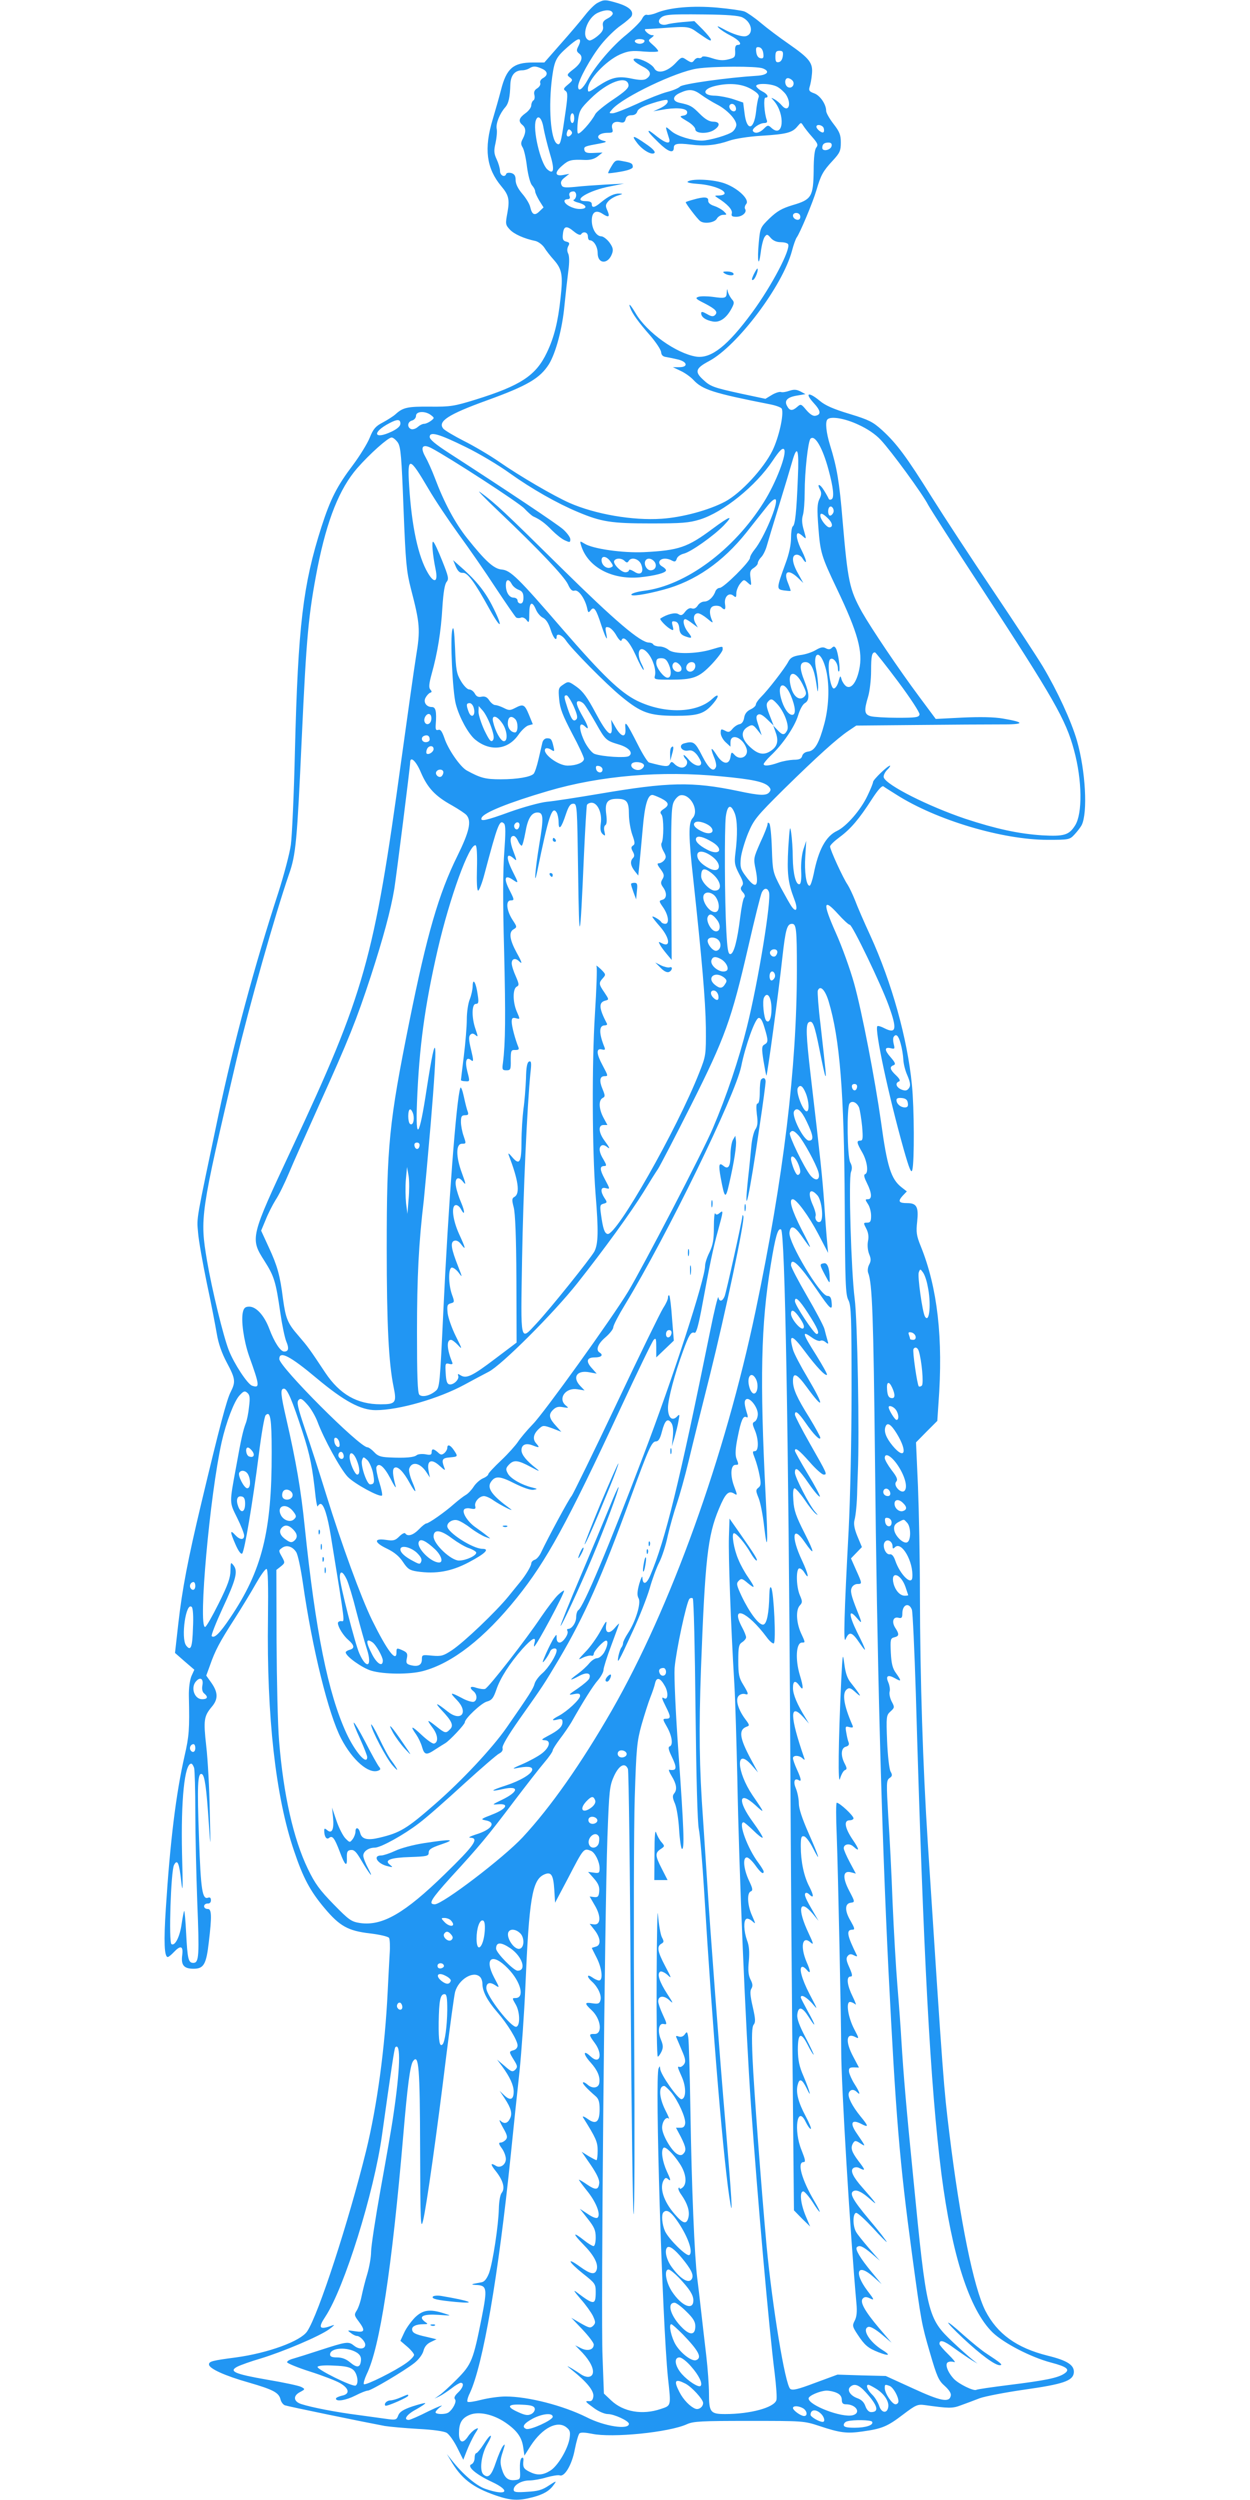 <?xml version="1.0" standalone="no"?>
<!DOCTYPE svg PUBLIC "-//W3C//DTD SVG 20010904//EN"
 "http://www.w3.org/TR/2001/REC-SVG-20010904/DTD/svg10.dtd">
<svg version="1.0" xmlns="http://www.w3.org/2000/svg"
 width="640pt" height="1280pt" viewBox="0 0 640 1280"
 preserveAspectRatio="xMidYMid meet">
<g transform="translate(0,1280) scale(0.1,-0.1)"
fill="#2196f3" stroke="none">
<path d="M3059 12785 c-14 -7 -42 -35 -63 -62 -20 -26 -76 -92 -123 -145 l-86
-98 -59 0 c-100 0 -135 -30 -163 -141 -9 -35 -28 -102 -42 -149 -46 -151 -33
-252 44 -344 38 -45 43 -68 31 -135 -11 -58 -10 -62 12 -86 22 -24 74 -47 132
-59 15 -4 35 -19 45 -34 9 -15 31 -43 49 -63 42 -48 47 -78 34 -195 -13 -122
-33 -202 -70 -279 -56 -118 -134 -169 -365 -241 -110 -34 -129 -37 -234 -36
-114 1 -138 -4 -176 -39 -11 -10 -41 -29 -65 -42 -37 -19 -49 -33 -67 -78 -12
-30 -51 -93 -86 -140 -81 -107 -115 -173 -161 -316 -95 -297 -120 -507 -136
-1149 -5 -221 -15 -437 -21 -480 -6 -44 -35 -153 -64 -244 -121 -371 -229
-772 -306 -1136 -117 -557 -112 -524 -105 -604 3 -41 24 -158 45 -260 22 -102
44 -218 51 -259 8 -49 25 -98 51 -147 45 -84 46 -99 20 -151 -20 -38 -58 -182
-150 -568 -69 -289 -98 -441 -118 -617 l-17 -151 49 -43 50 -43 -15 -33 c-8
-20 -14 -61 -13 -103 4 -169 1 -205 -22 -305 -44 -194 -74 -438 -96 -782 -11
-168 -8 -248 10 -248 4 0 18 11 31 25 35 37 49 32 43 -15 -7 -51 8 -70 58 -70
52 0 65 22 78 135 16 134 15 173 -6 171 -10 0 -18 6 -18 14 0 8 8 14 18 14 10
-1 17 5 17 17 0 12 -5 16 -14 13 -30 -12 -38 37 -47 304 -10 272 -7 336 14
329 15 -5 24 -69 36 -252 9 -137 10 -136 5 65 -2 113 -10 261 -18 330 -15 134
-12 153 29 202 32 38 32 72 -2 121 l-27 38 19 52 c26 75 49 119 125 237 37 58
87 140 111 183 24 42 48 76 54 74 7 -3 9 -85 7 -253 -7 -500 39 -915 134
-1192 46 -137 82 -204 155 -291 78 -93 121 -117 233 -130 50 -6 93 -16 98 -23
4 -7 6 -44 3 -83 -2 -38 -7 -124 -10 -190 -14 -290 -54 -587 -111 -819 -89
-360 -243 -835 -301 -922 -33 -51 -202 -112 -365 -134 -121 -16 -138 -20 -138
-36 0 -21 81 -58 205 -93 124 -36 152 -51 161 -85 3 -14 13 -27 22 -31 16 -6
405 -86 512 -106 25 -4 101 -11 170 -15 79 -4 133 -12 147 -20 13 -8 37 -42
54 -76 l31 -62 18 46 c10 26 28 63 40 84 22 34 22 36 3 26 -11 -6 -28 -23 -37
-37 -26 -39 -46 -32 -46 16 0 53 14 78 55 95 46 19 120 3 182 -39 60 -41 85
-76 92 -128 l6 -42 33 52 c59 90 136 130 182 93 19 -15 21 -24 16 -58 -10 -56
-61 -141 -99 -164 -39 -24 -68 -25 -107 -5 -30 15 -34 24 -30 59 1 11 -3 16
-9 11 -7 -4 -10 -28 -9 -58 3 -50 2 -52 -25 -55 -36 -4 -54 11 -68 58 -9 31
-8 47 5 86 13 40 13 45 1 30 -8 -10 -24 -48 -36 -83 -22 -67 -39 -84 -63 -63
-23 18 -12 103 19 156 34 58 17 57 -19 -1 -16 -25 -33 -45 -37 -45 -5 0 -9
-11 -9 -25 0 -14 -7 -28 -16 -32 -26 -10 22 -52 104 -90 101 -47 77 -74 -33
-36 -47 16 -117 76 -173 148 l-24 30 18 -30 c54 -94 112 -140 233 -182 76 -26
115 -28 188 -9 57 15 87 33 110 66 14 19 11 19 -27 -6 -34 -23 -57 -29 -111
-32 -57 -4 -69 -2 -69 11 0 24 40 47 80 47 20 0 60 7 89 16 29 8 59 13 67 10
25 -9 63 56 77 133 8 40 18 76 24 82 6 6 29 5 64 -2 102 -22 394 7 486 49 33
15 74 17 318 17 276 0 281 0 360 -26 105 -35 140 -40 222 -28 99 14 126 25
206 86 66 50 75 54 112 49 122 -17 141 -18 185 -1 25 9 68 25 96 36 28 10 131
30 229 44 198 28 248 45 253 86 4 39 -32 63 -134 88 -160 40 -258 112 -319
230 -60 120 -129 458 -184 906 -29 237 -31 254 -111 1495 -25 390 -39 833 -40
1265 0 182 -5 431 -10 555 l-10 225 54 55 55 55 6 90 c25 332 -5 593 -91 805
-22 54 -24 72 -18 126 8 75 -3 94 -51 94 -43 0 -49 9 -24 37 l22 23 -27 21
c-54 42 -74 106 -105 334 -31 219 -98 567 -138 710 -20 72 -62 189 -94 260
-68 153 -64 179 12 95 27 -30 54 -55 60 -55 13 0 160 -305 199 -413 44 -121
39 -147 -21 -117 -17 9 -33 14 -37 11 -15 -16 57 -354 135 -631 29 -102 39
-125 44 -105 11 40 10 317 -2 436 -23 236 -103 523 -213 764 -32 69 -67 150
-78 180 -12 30 -29 66 -38 80 -23 33 -90 179 -90 196 0 7 22 28 49 48 57 42
100 93 165 194 31 48 51 70 59 66 6 -5 37 -24 67 -43 204 -130 543 -231 774
-231 110 0 113 1 138 28 14 15 30 36 36 47 32 64 20 279 -24 433 -29 100 -100
254 -175 380 -29 48 -143 222 -254 387 -111 165 -252 380 -314 479 -130 208
-179 274 -254 343 -49 44 -67 53 -168 84 -80 24 -124 43 -152 67 -57 47 -78
41 -33 -9 39 -42 42 -62 10 -68 -12 -2 -28 9 -46 30 -26 31 -28 32 -46 16 -25
-22 -39 -21 -52 4 -16 28 1 46 53 54 l41 7 -26 14 c-20 10 -33 11 -57 3 -17
-6 -36 -9 -43 -6 -7 2 -28 -4 -46 -15 l-33 -20 -127 27 c-141 31 -155 36 -194
73 -42 39 -36 57 32 93 146 78 378 387 425 565 8 31 19 61 24 68 16 21 83 180
101 242 23 78 33 97 84 152 36 39 41 50 41 92 0 39 -6 55 -37 95 -21 27 -38
57 -38 67 0 34 -31 79 -61 90 -25 9 -29 14 -24 32 4 11 10 41 12 66 6 58 -11
80 -120 156 -45 31 -109 79 -142 107 -32 27 -70 53 -83 58 -12 5 -75 14 -140
20 -125 11 -244 1 -311 -27 -19 -8 -41 -12 -48 -10 -8 3 -18 -5 -25 -19 -6
-14 -42 -50 -79 -81 -73 -58 -160 -160 -200 -233 -26 -48 -49 -64 -49 -34 0
31 65 149 118 215 28 35 73 79 101 98 27 19 52 41 55 48 11 25 -12 47 -68 65
-67 20 -73 20 -107 2z m78 -52 c3 -6 -9 -19 -25 -27 -23 -12 -28 -20 -25 -39
4 -18 -3 -31 -27 -51 -18 -15 -37 -25 -43 -23 -45 15 -12 117 45 142 37 17 70
16 75 -2z m664 -22 c47 -23 59 -81 22 -95 -19 -8 -72 9 -122 37 -28 15 -32 16
-21 4 9 -9 36 -27 60 -39 45 -23 64 -48 37 -48 -10 0 -15 -10 -13 -32 1 -30
-2 -34 -35 -42 -27 -7 -50 -5 -83 6 -27 9 -49 12 -52 6 -3 -5 -11 -7 -17 -5
-7 2 -17 -3 -23 -12 -10 -13 -14 -13 -38 2 -25 17 -26 17 -58 -17 -42 -44 -92
-56 -108 -26 -12 22 -66 50 -95 50 -24 0 -8 -18 36 -41 42 -21 48 -43 17 -63
-12 -7 -34 -7 -76 2 -68 14 -101 6 -170 -39 -50 -34 -52 -34 -52 -14 0 46 91
143 164 176 42 18 61 21 123 15 40 -3 73 -2 73 2 0 5 -12 19 -27 32 -25 22
-26 23 -8 36 15 12 16 14 3 14 -16 0 -47 30 -32 31 5 0 43 2 84 5 133 10 138
9 182 -23 58 -40 68 -46 68 -36 0 5 -19 28 -42 52 l-43 43 -60 -5 c-33 -3 -69
-8 -80 -12 -30 -8 -52 9 -36 29 19 22 40 24 226 22 118 -1 178 -6 196 -15z
m-831 -122 c0 -6 -5 -19 -11 -30 -8 -16 -7 -23 6 -33 24 -17 12 -50 -31 -82
-32 -25 -33 -28 -17 -40 17 -13 16 -16 -9 -37 -23 -19 -25 -24 -13 -32 13 -9
13 -25 -4 -138 -19 -131 -23 -143 -39 -133 -33 20 -45 192 -25 341 12 86 20
102 79 154 48 42 64 49 64 30z m330 2 c0 -12 -21 -19 -37 -13 -22 8 -14 22 12
22 14 0 25 -4 25 -9z m608 -64 c3 -23 0 -28 -15 -25 -11 2 -19 14 -21 31 -3
23 0 28 15 25 11 -2 19 -14 21 -31z m100 -14 c-2 -17 -10 -29 -20 -31 -14 -3
-18 3 -18 27 0 25 4 31 21 31 16 0 20 -5 17 -27z m-1233 -65 c30 -13 32 -33 5
-48 -11 -6 -17 -17 -14 -25 3 -7 -3 -19 -15 -27 -14 -8 -19 -19 -15 -34 3 -12
1 -25 -5 -28 -6 -4 -11 -16 -11 -26 0 -10 -13 -28 -30 -40 -33 -24 -38 -41
-15 -60 18 -15 19 -37 2 -70 -11 -20 -11 -29 -1 -45 7 -11 17 -55 22 -98 6
-45 17 -86 26 -96 9 -10 16 -23 16 -31 0 -7 10 -28 21 -47 l22 -35 -21 -20
c-24 -24 -38 -18 -47 21 -3 16 -22 47 -41 69 -22 26 -34 50 -34 70 0 22 -6 31
-22 36 -13 3 -24 1 -26 -4 -7 -21 -32 -9 -32 15 0 13 -8 40 -17 59 -14 30 -15
44 -6 83 6 27 9 60 6 74 -5 27 16 79 45 111 16 19 23 49 25 116 2 47 23 72 61
72 12 0 28 5 36 10 20 13 34 12 65 -2z m1130 2 c40 -15 25 -35 -31 -38 -146
-9 -377 -41 -392 -55 -9 -9 -39 -21 -67 -28 -27 -7 -97 -34 -154 -61 -57 -26
-113 -48 -124 -48 -20 0 -20 0 -1 22 56 62 325 191 434 207 80 12 304 13 335
1z m153 -63 c14 -17 -2 -42 -22 -34 -20 8 -21 47 -2 47 7 0 18 -6 24 -13z
m-840 -22 c2 -15 -17 -33 -78 -74 -45 -30 -86 -64 -92 -75 -21 -41 -81 -107
-89 -99 -4 4 -4 34 0 65 7 52 13 62 65 113 87 86 187 122 194 70z m628 -21
c34 -20 43 -31 38 -43 -4 -9 -10 -42 -13 -73 -11 -96 -48 -101 -59 -7 l-7 54
-50 17 c-27 9 -69 17 -92 18 -68 0 -69 34 -1 50 72 17 137 11 184 -16z m133
12 c15 -8 35 -26 45 -40 31 -48 13 -96 -21 -56 -10 12 -27 26 -38 32 -19 10
-19 10 -3 -8 60 -69 50 -195 -12 -139 -17 16 -20 15 -39 -4 -22 -22 -46 -27
-56 -12 -7 12 34 41 58 41 13 0 17 5 13 15 -13 35 -18 115 -7 115 20 0 11 19
-16 32 -14 7 -28 19 -31 26 -5 17 72 16 107 -2z m-388 -42 c19 -14 55 -36 80
-49 51 -26 99 -77 99 -104 0 -10 -8 -25 -18 -34 -18 -17 -120 -47 -159 -47
-50 0 -126 23 -155 48 -35 29 -34 33 -12 -38 9 -30 -16 -25 -61 10 -21 17 -39
30 -41 30 -10 0 0 -13 48 -60 49 -48 78 -58 78 -26 0 20 18 24 85 16 74 -10
135 -3 200 20 29 10 98 21 165 25 128 8 157 16 183 48 18 21 18 22 30 3 7 -11
27 -37 46 -58 28 -32 31 -40 20 -54 -8 -10 -13 -50 -13 -118 -2 -133 -11 -148
-107 -176 -56 -17 -80 -31 -119 -68 -47 -46 -48 -49 -55 -123 -9 -95 -1 -136
10 -52 4 35 13 70 20 80 11 15 14 15 31 -5 12 -14 30 -22 51 -22 17 0 34 -4
38 -10 15 -25 -84 -214 -184 -350 -125 -170 -209 -237 -286 -226 -102 16 -254
124 -311 223 -27 45 -38 55 -27 26 10 -28 42 -73 102 -141 30 -35 55 -73 56
-85 1 -15 9 -23 26 -25 13 -2 41 -8 62 -13 47 -12 51 -39 5 -39 l-33 0 40 -19
c22 -10 51 -31 65 -46 46 -50 102 -68 392 -125 31 -6 58 -16 61 -23 11 -30
-15 -146 -48 -214 -46 -93 -162 -218 -242 -261 -83 -44 -219 -81 -326 -88
-147 -10 -339 23 -471 81 -81 36 -253 136 -361 211 -49 34 -131 82 -181 107
-49 25 -96 53 -104 62 -31 37 24 73 223 145 207 75 272 113 318 186 35 58 68
181 79 299 6 60 15 141 20 179 6 44 5 76 -1 88 -6 12 -6 24 0 37 9 15 7 20
-10 24 -16 4 -20 12 -17 38 4 42 18 46 56 14 18 -15 33 -21 37 -15 11 18 35
11 35 -10 0 -11 4 -20 9 -20 21 0 41 -33 41 -66 0 -57 54 -59 74 -2 7 20 4 32
-14 57 -13 17 -32 31 -41 31 -26 0 -49 39 -49 81 0 44 22 57 57 33 31 -20 37
-14 22 20 -10 22 -9 29 6 46 10 11 32 24 49 29 26 8 27 9 8 10 -27 1 -56 -13
-95 -45 -33 -28 -47 -30 -47 -9 0 10 -10 15 -30 15 -76 0 13 55 125 76 l70 14
-95 -5 c-52 -3 -123 -8 -157 -12 -54 -5 -64 -3 -69 12 -5 12 0 23 17 36 l24
19 -32 -6 c-44 -8 -44 15 -2 50 31 27 45 30 114 27 27 -1 48 5 65 18 l25 20
-45 -2 c-35 -2 -45 2 -48 15 -3 18 0 19 83 34 27 5 33 9 20 12 -52 11 -38 42
18 42 24 0 27 3 22 21 -8 26 10 41 41 33 16 -4 23 0 27 15 3 14 13 21 30 21
16 0 26 7 30 19 3 13 26 26 76 42 39 13 73 20 77 17 10 -11 -7 -29 -40 -44
l-31 -14 40 7 c72 14 129 10 133 -9 2 -11 -5 -18 -20 -20 -21 -3 -18 -6 19
-28 25 -14 43 -33 43 -42 0 -23 66 -25 98 -2 31 21 28 41 -6 41 -20 0 -41 12
-69 40 -40 40 -48 45 -105 57 -38 9 -35 34 5 51 46 21 69 18 108 -11z m177
-67 c2 -10 -3 -17 -11 -17 -16 0 -30 24 -19 34 10 10 27 1 30 -17z m-828 -52
c0 -14 -4 -25 -10 -25 -5 0 -10 11 -10 25 0 14 5 25 10 25 6 0 10 -11 10 -25z
m-157 -51 c5 -27 19 -85 32 -129 26 -84 21 -112 -13 -82 -35 32 -76 207 -58
252 11 30 31 10 39 -41z m1434 1 c3 -9 3 -19 -1 -22 -7 -7 -36 16 -36 28 0 15
30 10 37 -6z m-1295 -37 c-15 -15 -26 -4 -18 18 5 13 9 15 18 6 9 -9 9 -15 0
-24z m1336 -55 c-4 -22 -48 -31 -48 -10 0 19 10 27 32 27 13 0 18 -6 16 -17z
m-1308 -252 c0 -11 -6 -21 -12 -24 -7 -2 2 -9 21 -14 47 -12 52 -33 9 -33 -34
0 -78 23 -78 41 0 5 7 9 16 9 10 0 14 6 11 14 -7 16 1 26 20 26 7 0 13 -9 13
-19z m1145 -101 c3 -5 4 -14 0 -20 -8 -13 -35 -1 -35 16 0 16 26 19 35 4z
m-1889 -1025 c19 -15 19 -15 0 -30 -11 -8 -26 -15 -35 -15 -8 0 -22 -7 -32
-16 -10 -9 -25 -14 -34 -11 -22 9 -19 38 5 44 11 3 20 14 20 24 0 24 47 26 76
4z m2188 -49 c47 -21 89 -50 115 -78 53 -56 216 -279 243 -333 12 -22 134
-213 273 -425 370 -567 432 -674 474 -831 42 -154 44 -326 5 -386 -31 -49 -57
-56 -167 -50 -122 8 -237 33 -395 85 -189 64 -402 171 -417 211 -3 8 4 25 16
38 13 12 19 23 16 23 -12 0 -87 -72 -87 -84 0 -6 -13 -38 -29 -71 -34 -72
-107 -156 -155 -179 -58 -27 -96 -98 -120 -221 -7 -33 -16 -60 -21 -60 -17 0
-27 70 -22 150 l5 80 -15 -45 c-8 -26 -13 -72 -11 -109 2 -41 -1 -65 -8 -68
-19 -6 -34 54 -35 136 0 42 -4 99 -8 126 -6 43 -8 33 -15 -75 -7 -130 -2 -178
30 -262 20 -50 13 -74 -11 -42 -8 10 -33 55 -57 99 -41 79 -42 82 -46 200 -2
66 -8 124 -13 129 -6 6 -9 5 -9 -3 0 -8 -16 -50 -37 -94 -35 -80 -36 -82 -24
-139 18 -90 0 -103 -50 -35 -28 37 -30 48 -26 93 3 28 20 85 37 127 30 71 42
86 183 226 171 168 273 260 331 299 l40 27 310 3 c171 2 363 3 426 3 127 -1
133 10 15 30 -46 8 -117 9 -207 5 l-137 -7 -84 113 c-105 141 -245 349 -294
435 -64 116 -72 155 -99 468 -16 196 -29 273 -64 385 -20 65 -26 121 -13 133
17 17 89 5 157 -27z m-2344 5 c0 -13 -15 -26 -43 -40 -94 -45 -105 -5 -12 43
40 21 55 20 55 -3z m335 -120 c66 -32 167 -92 225 -134 112 -80 244 -155 350
-199 119 -50 170 -58 371 -58 159 0 197 3 252 20 120 37 287 172 373 301 34
51 50 67 58 59 18 -18 -41 -173 -104 -272 -153 -244 -400 -427 -614 -453 -31
-4 -59 -12 -63 -18 -8 -13 69 -2 165 24 161 43 302 141 423 292 40 51 88 111
107 135 20 26 38 40 43 35 17 -17 -61 -200 -107 -256 -13 -16 -24 -35 -24 -43
0 -20 -135 -154 -155 -154 -9 0 -18 -8 -22 -17 -10 -30 -35 -53 -57 -53 -12 0
-27 -9 -34 -21 -9 -13 -19 -18 -30 -14 -10 4 -22 -2 -34 -17 -14 -19 -21 -21
-35 -12 -16 10 -59 -1 -92 -23 -6 -4 31 -43 52 -54 15 -9 17 -7 11 16 -6 23
-4 26 12 23 13 -2 20 -13 22 -35 2 -25 10 -34 33 -42 34 -12 36 -8 9 26 -20
26 -27 63 -11 63 4 0 21 -10 36 -22 l28 -21 -12 22 c-15 26 -8 51 13 51 8 0
29 -12 47 -27 27 -23 32 -25 24 -8 -17 41 -12 70 14 73 13 2 28 -1 34 -7 18
-18 24 -13 19 17 -5 36 20 61 43 42 13 -11 15 -9 15 13 0 13 9 35 19 48 19 23
20 23 39 6 20 -18 20 -18 15 21 -5 34 -2 43 16 54 11 7 21 18 21 25 0 7 8 21
18 31 9 9 22 35 28 57 6 22 34 114 62 205 28 91 58 191 67 223 27 96 37 70 30
-80 -7 -177 -14 -241 -26 -248 -5 -4 -9 -30 -9 -60 0 -34 -10 -82 -29 -132
-46 -127 -46 -130 -8 -136 17 -2 33 -4 35 -2 1 1 -5 19 -13 39 -25 60 -1 75
49 29 l29 -28 -26 47 c-33 57 -36 98 -7 98 10 0 24 -9 30 -21 7 -11 14 -19 16
-16 3 3 -6 28 -20 56 -25 48 -34 91 -19 91 3 0 15 -7 25 -17 17 -15 17 -14 4
31 -10 33 -12 57 -5 79 5 17 9 70 9 117 0 104 17 261 30 274 22 22 62 -47 92
-159 25 -92 30 -143 16 -151 -6 -4 -13 -3 -15 2 -2 5 -12 24 -24 43 -21 35
-39 38 -20 3 8 -15 7 -27 -4 -48 -11 -24 -12 -51 -5 -144 10 -130 15 -147 95
-315 108 -226 134 -322 114 -414 -14 -66 -41 -100 -66 -85 -9 6 -20 22 -24 35
-6 22 -7 22 -16 -11 -5 -19 -16 -35 -24 -35 -19 0 -36 132 -19 149 14 14 40
-17 40 -48 0 -10 3 -17 6 -13 8 8 -5 99 -16 117 -7 12 -12 12 -21 3 -9 -9 -18
-9 -31 -2 -14 8 -27 5 -51 -9 -18 -11 -53 -23 -80 -26 -37 -6 -50 -13 -61 -34
-17 -33 -106 -148 -141 -182 -14 -14 -25 -31 -25 -37 0 -7 -12 -18 -27 -25
-19 -9 -30 -23 -33 -43 -3 -19 -12 -31 -24 -33 -11 -2 -27 -13 -36 -24 -14
-17 -20 -19 -38 -9 -20 10 -22 9 -22 -12 0 -13 11 -34 25 -47 l25 -23 0 22 c0
48 60 28 81 -28 17 -43 -32 -70 -62 -34 -13 14 -15 13 -19 -13 -7 -42 -39 -38
-69 8 -30 47 -36 44 -16 -7 9 -20 14 -44 11 -51 -12 -31 -37 -11 -71 56 -36
71 -44 77 -92 64 -33 -9 -13 -43 20 -37 18 4 30 -3 46 -22 11 -15 21 -34 21
-41 0 -25 -38 -15 -64 17 -14 17 -26 27 -26 22 0 -5 5 -14 11 -20 16 -16 3
-43 -20 -43 -11 0 -27 8 -36 17 -15 15 -18 15 -26 1 -8 -15 -23 -14 -106 8 -7
2 -33 43 -57 91 -60 118 -68 127 -64 83 4 -49 -20 -46 -50 5 l-23 40 3 -35 c5
-64 -24 -40 -82 69 -42 79 -65 111 -97 134 -41 29 -43 30 -69 12 -25 -16 -26
-21 -21 -76 4 -47 18 -82 66 -174 34 -63 61 -122 61 -130 0 -19 -39 -35 -84
-35 -50 0 -134 65 -113 87 4 4 17 2 28 -5 18 -12 19 -10 13 15 -9 39 -13 43
-33 43 -11 0 -21 -9 -24 -22 -3 -13 -12 -52 -20 -86 -8 -35 -19 -68 -25 -74
-16 -16 -83 -28 -168 -28 -78 0 -103 6 -174 45 -33 18 -96 108 -115 167 -12
34 -20 45 -31 41 -12 -4 -15 2 -13 28 5 67 0 89 -20 89 -28 0 -45 25 -32 48 6
11 16 22 23 25 10 3 10 7 1 17 -8 9 -7 28 7 79 30 107 48 218 55 341 5 77 12
120 22 131 12 15 9 28 -23 108 -20 50 -40 94 -46 97 -9 6 -3 -67 12 -140 14
-66 -6 -76 -39 -20 -50 84 -83 239 -96 445 -10 156 0 154 100 -16 32 -55 101
-158 153 -230 52 -71 138 -195 190 -275 53 -80 100 -148 105 -152 6 -3 17 -4
25 0 8 3 21 -3 28 -13 12 -17 14 -13 14 33 0 59 14 68 34 21 7 -17 23 -36 36
-42 16 -8 29 -29 39 -60 13 -42 31 -64 31 -37 0 20 28 9 46 -17 27 -43 210
-228 285 -289 102 -84 143 -98 274 -99 122 0 152 10 199 66 31 37 26 52 -7 21
-79 -74 -245 -78 -385 -10 -86 43 -174 127 -383 368 -226 262 -265 300 -310
304 -40 3 -84 43 -177 160 -62 78 -118 182 -166 310 -14 37 -36 86 -48 107
-28 50 -15 68 30 45 90 -47 451 -281 477 -310 17 -18 37 -36 45 -40 36 -16 61
-35 97 -72 21 -21 51 -45 66 -51 24 -11 27 -11 27 6 0 10 -17 33 -37 51 -32
28 -282 195 -585 391 -68 44 -98 69 -98 82 0 29 45 17 185 -52z m-348 23 c15
-23 19 -73 29 -338 11 -279 15 -321 38 -411 46 -177 49 -209 26 -347 -11 -68
-44 -305 -75 -528 -140 -1023 -188 -1194 -563 -1995 -211 -451 -212 -455 -138
-571 50 -79 58 -105 81 -264 9 -63 23 -130 31 -149 15 -35 11 -51 -11 -51 -19
0 -50 47 -76 116 -26 69 -67 114 -103 114 -19 0 -27 -6 -32 -26 -11 -43 4
-148 31 -226 55 -153 56 -166 16 -153 -23 7 -93 113 -120 183 -28 72 -86 310
-111 457 -37 221 -35 236 150 1025 65 276 200 752 269 952 36 101 42 169 66
698 24 522 34 633 81 875 49 245 112 403 203 508 64 73 158 157 176 157 8 0
22 -12 32 -26z m2230 -358 c-4 -9 -11 -16 -17 -16 -11 0 -14 33 -3 44 11 10
26 -11 20 -28z m-30 -28 c26 -24 30 -48 9 -48 -14 0 -46 41 -46 60 0 16 12 12
37 -12z m-1617 -338 c6 -12 22 -25 36 -30 18 -7 24 -17 24 -40 0 -20 -5 -30
-15 -30 -8 0 -15 7 -15 15 0 8 -9 15 -20 15 -23 0 -40 28 -40 64 0 31 15 34
30 6z m1979 -501 c62 -83 111 -158 109 -167 -3 -15 -19 -17 -113 -17 -61 0
-122 4 -137 8 -33 9 -35 28 -13 101 8 27 15 86 15 131 0 76 4 95 20 95 3 0 57
-68 119 -151z m-373 74 c22 -75 20 -192 -5 -287 -27 -101 -49 -140 -83 -144
-16 -2 -28 -11 -31 -23 -4 -14 -14 -19 -44 -19 -21 -1 -56 -7 -78 -15 -45 -16
-75 -19 -75 -7 0 4 16 24 36 43 62 58 123 149 140 205 9 31 24 58 35 64 24 14
24 46 -1 110 -28 70 -27 100 4 100 28 0 44 -33 56 -112 6 -46 8 -48 9 -16 0
20 -4 60 -10 88 -20 95 20 107 47 13z m-117 -86 c21 -43 22 -50 9 -64 -24 -23
-55 -1 -68 48 -23 83 20 94 59 16z m-60 -58 c25 -60 27 -99 7 -99 -20 0 -44
36 -57 84 -22 80 18 92 50 15z m-1112 -55 c18 -41 22 -59 14 -67 -15 -15 -25
-2 -45 57 -19 58 -20 66 -5 66 5 0 22 -25 36 -56z m1041 13 c36 -38 65 -113
52 -137 -14 -26 -24 -25 -50 3 l-21 22 10 -28 c18 -46 13 -74 -15 -96 -36 -28
-66 -26 -103 5 -57 47 -64 91 -18 115 18 10 24 8 44 -17 l23 -29 -16 49 c-14
40 -14 50 -3 57 10 6 24 -2 47 -24 l33 -32 -21 54 c-16 41 -18 56 -9 67 16 19
22 18 47 -9z m-987 -3 c8 -9 35 -53 60 -97 49 -87 52 -89 118 -109 51 -15 75
-43 51 -59 -16 -11 -137 -3 -176 11 -13 5 -34 31 -49 59 -34 69 -33 115 3 79
19 -19 14 4 -12 49 -34 59 -41 83 -23 83 8 0 21 -7 28 -16z m-783 -80 c-4 -23
-26 -30 -34 -10 -8 20 15 51 29 37 5 -5 7 -17 5 -27z m-8 -100 c0 -8 -9 -14
-20 -14 -22 0 -28 26 -7 33 16 6 27 -1 27 -19z m20 -49 c0 -15 -26 -32 -36
-23 -2 3 -2 13 2 22 8 20 34 21 34 1z m-65 -120 c34 -79 73 -121 158 -168 35
-20 70 -43 76 -51 26 -31 14 -84 -47 -208 -96 -194 -156 -402 -246 -848 -104
-516 -116 -635 -116 -1161 0 -388 10 -587 35 -709 17 -82 11 -90 -66 -90 -121
0 -209 51 -283 161 -81 122 -88 132 -137 189 -57 65 -66 89 -80 189 -15 121
-29 170 -72 263 l-40 87 23 55 c12 31 35 76 51 102 17 25 47 87 68 137 21 51
92 209 156 352 150 332 190 432 264 658 63 194 102 338 120 447 11 71 81 624
81 646 0 36 31 7 55 -51z m1142 38 c2 -6 -4 -16 -15 -22 -23 -12 -59 9 -48 28
10 15 58 10 63 -6z m-212 -23 c0 -22 -29 -18 -33 3 -3 14 1 18 15 15 10 -2 18
-10 18 -18z m-815 -14 c0 -8 -5 -18 -11 -22 -14 -8 -33 11 -25 25 10 16 36 13
36 -3z m1422 -21 c162 -15 219 -28 243 -51 12 -13 13 -19 4 -30 -15 -19 -48
-18 -160 6 -235 49 -356 46 -709 -14 -113 -19 -234 -38 -270 -41 -36 -4 -119
-27 -187 -51 -129 -47 -156 -52 -147 -31 10 26 139 78 340 137 268 79 580 105
886 75z m-308 -112 c41 -21 45 -35 14 -55 -18 -12 -20 -18 -11 -29 12 -15 12
-127 0 -146 -4 -6 1 -25 10 -41 14 -25 15 -32 4 -46 -7 -9 -20 -16 -28 -16
-10 0 -8 -8 9 -30 19 -26 20 -34 10 -51 -10 -16 -10 -24 3 -42 21 -29 19 -58
-4 -64 -18 -5 -18 -7 5 -40 27 -40 32 -83 10 -83 -8 0 -18 4 -21 10 -7 11 -45
33 -45 26 0 -3 18 -26 40 -51 50 -58 55 -109 8 -84 -17 9 -18 8 -9 -8 5 -10
21 -31 35 -48 l25 -30 -2 390 c-2 330 0 395 13 420 8 16 23 31 33 33 51 10 99
-78 63 -117 -22 -24 -21 -94 4 -317 44 -407 62 -617 64 -754 1 -143 0 -146
-33 -230 -116 -295 -424 -836 -470 -828 -16 3 -24 28 -34 101 -6 44 -5 49 13
54 19 5 20 7 5 29 -22 34 -20 58 5 51 25 -6 25 -8 -5 49 -25 47 -25 64 0 64
12 0 10 7 -5 33 -22 35 -26 62 -10 72 6 4 17 1 25 -5 22 -18 18 -8 -10 30 -31
42 -33 80 -5 80 l20 0 -20 37 c-24 45 -26 89 -5 101 14 7 14 12 0 46 -18 42
-14 66 10 66 20 0 19 1 -10 56 -32 59 -33 88 -4 81 16 -4 19 -2 14 11 -29 71
-29 112 1 112 8 0 14 3 12 8 -42 80 -44 110 -8 119 19 5 18 6 -5 41 -30 43
-30 50 -8 74 16 18 15 20 -11 46 -16 15 -26 22 -22 15 4 -7 0 -117 -8 -245
-16 -255 -14 -693 3 -918 16 -195 14 -259 -6 -298 -21 -37 -225 -292 -297
-369 -84 -90 -80 -106 -73 330 6 343 26 786 43 955 6 51 4 61 -7 57 -10 -4
-15 -28 -16 -88 -2 -45 -7 -115 -13 -155 -5 -40 -10 -116 -10 -167 0 -107 -10
-124 -48 -79 -17 20 -22 23 -17 9 49 -128 59 -196 29 -213 -13 -7 -14 -15 -4
-53 8 -29 13 -152 14 -369 l1 -324 -110 -83 c-116 -88 -147 -103 -176 -85 -14
9 -17 9 -13 -2 7 -18 -24 -48 -45 -44 -12 2 -17 17 -19 57 -3 50 -2 53 18 48
14 -4 19 -1 16 6 -28 68 -31 117 -7 117 6 0 22 -12 36 -27 23 -25 22 -21 -11
45 -20 40 -39 94 -42 118 -4 39 -2 46 16 51 19 5 20 7 6 45 -19 54 -19 138 0
138 8 0 24 -12 35 -27 19 -26 19 -24 -3 32 -36 91 -41 124 -21 132 12 4 24 -2
36 -18 26 -34 24 -22 -11 54 -33 73 -41 147 -15 147 8 0 19 -9 25 -21 21 -38
21 -13 1 34 -11 25 -23 62 -26 80 -9 45 11 59 36 26 16 -20 15 -12 -6 45 -32
86 -31 151 1 150 21 0 21 1 8 39 -8 22 -14 55 -14 73 0 28 4 34 21 34 16 0 19
4 14 18 -4 9 -13 44 -20 77 -7 33 -15 53 -18 45 -20 -50 -62 -606 -87 -1140
-18 -384 -19 -395 -40 -412 -30 -25 -69 -33 -83 -19 -9 9 -12 97 -12 319 0
286 9 460 35 678 5 49 21 223 35 387 38 453 31 516 -21 178 -37 -245 -57 -272
-49 -66 11 282 39 491 106 783 62 268 162 543 194 534 6 -1 9 -46 7 -117 -2
-70 0 -115 6 -115 5 0 20 37 32 83 69 260 78 283 101 260 8 -8 8 -48 1 -144
-7 -89 -8 -257 -1 -504 8 -338 7 -474 -6 -577 -5 -34 -3 -38 18 -38 21 0 23 4
22 53 0 48 2 52 23 51 17 0 21 3 16 15 -16 39 -34 106 -34 129 0 19 4 23 20
19 24 -6 24 -8 5 36 -20 48 -20 113 0 125 14 7 13 13 -4 53 -11 24 -21 54 -21
67 0 24 19 29 38 10 18 -18 15 -5 -12 43 -36 66 -42 105 -18 120 20 12 20 13
-3 48 -32 49 -37 101 -10 101 19 0 19 3 -5 50 -33 64 -26 85 18 54 28 -19 28
-17 -3 44 -36 72 -33 101 6 66 16 -15 16 -11 -2 36 -20 52 -19 80 1 80 6 0 16
-11 22 -25 6 -14 15 -25 19 -25 4 0 12 30 19 68 12 71 31 102 62 102 31 0 32
-27 9 -164 -21 -128 -29 -229 -10 -136 58 284 76 337 99 300 5 -8 10 -31 10
-49 0 -46 14 -31 37 39 14 42 23 55 38 55 20 0 20 -8 25 -355 5 -386 10 -371
30 95 6 132 13 246 15 253 2 6 13 12 24 12 31 0 55 -54 47 -106 -4 -31 -1 -45
10 -55 13 -11 14 -9 9 13 -4 15 -2 29 4 33 8 4 9 24 5 56 -8 60 5 79 55 79 50
0 61 -14 61 -79 0 -31 8 -78 17 -104 14 -39 15 -50 4 -56 -10 -7 -11 -13 -1
-31 9 -16 9 -25 1 -33 -16 -16 -13 -39 8 -66 l19 -24 6 59 c3 32 11 115 17
184 10 117 25 170 49 170 5 0 25 -8 44 -17z m377 -75 c15 -35 16 -116 4 -208
-6 -48 -3 -61 19 -104 21 -38 24 -51 15 -62 -9 -11 -8 -18 4 -32 11 -11 13
-22 7 -28 -5 -5 -14 -50 -20 -99 -15 -122 -33 -190 -51 -190 -11 0 -15 25 -20
115 -9 159 -10 524 -3 588 8 60 25 68 45 20z m-120 -74 c20 -25 -4 -39 -40
-24 -41 17 -59 39 -41 50 16 10 64 -6 81 -26z m-981 12 c0 -8 -4 -17 -9 -21
-12 -7 -24 12 -16 25 9 15 25 12 25 -4z m988 -88 c59 -36 36 -71 -26 -39 -45
23 -66 46 -57 61 8 13 38 5 83 -22z m-1 -74 c53 -40 41 -89 -16 -60 -40 21
-61 44 -61 67 0 27 36 24 77 -7z m-3 -85 c48 -38 57 -89 16 -89 -26 0 -70 46
-70 73 0 42 15 47 54 16z m293 -96 c14 -36 -54 -456 -113 -692 -40 -162 -104
-353 -174 -517 -47 -113 -360 -714 -434 -837 -83 -137 -433 -624 -488 -679
-31 -32 -65 -73 -76 -90 -12 -18 -50 -61 -86 -95 -36 -34 -66 -66 -66 -71 0
-5 -12 -15 -27 -21 -16 -7 -37 -26 -48 -43 -11 -17 -29 -36 -40 -42 -11 -6
-38 -27 -60 -46 -47 -42 -130 -100 -142 -100 -5 0 -22 -13 -38 -30 -29 -30
-58 -39 -70 -21 -3 5 -17 -2 -30 -15 -22 -22 -31 -24 -70 -18 -63 9 -60 -14 8
-46 35 -17 61 -38 80 -67 24 -36 34 -43 73 -49 97 -14 175 0 264 47 85 45 109
69 70 69 -49 0 -180 84 -180 116 0 20 29 37 53 30 12 -3 43 -21 67 -40 25 -19
59 -39 75 -45 30 -11 30 -11 8 6 -12 10 -38 29 -58 43 -39 27 -70 74 -59 91 3
6 19 9 34 5 23 -4 27 -2 23 13 -5 21 21 51 45 51 9 0 31 -9 47 -21 41 -28 120
-67 85 -42 -88 64 -117 102 -98 133 22 35 46 34 122 -5 44 -22 82 -35 97 -33
23 4 22 5 -6 12 -52 12 -112 46 -125 72 -11 20 -11 27 5 44 25 27 46 25 113
-11 44 -24 50 -25 27 -7 -50 39 -75 70 -75 93 0 28 22 38 56 25 36 -14 39 -13
20 9 -21 23 -15 50 15 77 19 17 22 17 67 1 l46 -18 -25 28 c-38 41 -42 60 -18
84 15 15 28 19 52 14 29 -5 30 -4 15 8 -44 35 -3 94 58 84 l37 -6 -22 23 c-42
44 -18 82 46 70 l38 -7 -22 25 c-35 37 -30 58 12 58 34 0 46 12 25 25 -21 13
-9 45 30 78 22 19 40 42 40 51 0 10 27 62 60 116 216 356 564 1070 595 1220
21 105 71 245 89 248 10 2 19 -12 30 -49 20 -66 20 -76 0 -87 -14 -8 -15 -18
-5 -83 7 -40 13 -75 15 -76 4 -4 62 422 82 607 16 143 24 170 49 170 22 0 25
-27 25 -234 0 -501 -68 -1064 -211 -1746 -157 -749 -435 -1521 -737 -2048
-157 -273 -313 -495 -456 -649 -99 -106 -410 -343 -450 -343 -35 0 -20 25 81
137 147 160 191 213 323 388 63 83 133 173 157 201 24 28 43 56 43 62 0 6 17
32 37 59 20 26 46 64 58 84 60 106 111 188 137 217 15 18 28 41 28 52 0 11 18
68 40 126 22 59 40 109 40 111 0 2 -11 -8 -23 -23 -30 -34 -51 -25 -43 20 4
23 -3 15 -29 -34 -19 -35 -54 -84 -78 -108 -39 -41 -40 -43 -12 -29 17 8 36
12 43 10 6 -3 12 2 12 9 0 14 50 68 63 68 13 0 7 -31 -10 -61 -10 -16 -26 -29
-36 -29 -11 0 -28 -12 -40 -26 -11 -14 -38 -39 -60 -55 -47 -34 -42 -37 10 -9
38 20 61 14 50 -14 -3 -8 -30 -31 -59 -51 -49 -33 -51 -35 -20 -29 25 5 32 3
32 -9 0 -18 -66 -79 -109 -102 -37 -19 -40 -28 -6 -19 20 5 25 2 25 -13 0 -24
-21 -43 -75 -71 -32 -17 -36 -21 -17 -22 34 0 28 -35 -13 -67 -19 -15 -65 -40
-102 -56 -41 -17 -54 -25 -33 -21 58 12 85 10 85 -6 0 -21 -59 -57 -136 -82
-78 -25 -85 -34 -14 -18 85 19 82 -13 -5 -55 -52 -25 -53 -26 -20 -23 60 5 43
-24 -29 -52 -59 -23 -62 -25 -36 -30 59 -10 33 -48 -50 -73 -28 -9 -40 -16
-27 -16 47 -2 20 -40 -131 -187 -205 -200 -319 -266 -433 -250 -45 7 -56 14
-136 96 -71 73 -95 105 -132 182 -73 151 -125 379 -147 654 -7 82 -12 313 -13
512 l-1 364 23 18 c22 18 22 19 5 50 -17 30 -17 32 0 44 23 18 54 9 73 -20 9
-12 24 -85 35 -161 48 -335 131 -671 196 -795 58 -111 141 -182 189 -164 13 5
14 9 5 20 -7 8 -39 65 -71 128 -66 125 -80 132 -25 12 19 -42 35 -83 35 -90 0
-45 -61 25 -106 121 -95 207 -158 520 -214 1060 -19 187 -44 332 -94 550 -29
126 -32 155 -12 155 17 0 42 -59 95 -222 39 -119 51 -183 67 -333 4 -33 9 -54
11 -47 3 6 9 12 14 12 17 0 36 -61 53 -165 77 -475 72 -435 51 -435 -8 0 -15
-5 -15 -10 0 -20 28 -65 54 -87 31 -27 33 -43 6 -50 -11 -3 -20 -9 -20 -13 0
-20 84 -80 131 -94 64 -19 196 -20 264 -2 151 40 315 168 482 376 151 188 257
382 528 965 87 187 164 347 172 355 11 12 13 6 13 -38 l0 -52 45 43 45 43 -9
112 c-4 62 -11 115 -14 119 -4 3 -7 -1 -7 -11 0 -9 -11 -33 -25 -54 -13 -20
-121 -241 -239 -491 -118 -249 -222 -461 -229 -470 -14 -15 -121 -214 -156
-288 -8 -18 -23 -36 -33 -39 -10 -3 -18 -12 -18 -19 0 -13 -29 -61 -57 -95 -7
-8 -34 -42 -61 -75 -64 -78 -225 -232 -288 -274 -44 -29 -54 -32 -101 -28 -51
5 -53 5 -53 -19 0 -29 -19 -39 -56 -30 -23 6 -26 11 -21 35 5 23 2 30 -19 40
-33 15 -34 14 -34 -9 0 -55 -48 9 -125 165 -57 117 -156 388 -234 640 -34 110
-83 262 -109 337 -38 113 -44 140 -33 150 10 11 19 6 46 -25 18 -20 40 -59 50
-85 33 -89 118 -244 155 -283 34 -36 165 -107 176 -96 3 3 -3 34 -14 68 -11
35 -17 70 -15 77 11 27 39 5 72 -58 18 -36 30 -54 27 -40 -16 59 -18 88 -6 95
16 10 46 -20 77 -77 33 -60 40 -56 13 7 -11 26 -18 56 -15 65 13 40 57 31 89
-19 l17 -26 -7 37 c-9 52 16 61 58 22 25 -23 30 -25 23 -9 -16 42 -11 50 28
53 42 4 43 4 21 37 -18 27 -34 33 -34 11 0 -7 -7 -19 -15 -26 -13 -10 -19 -10
-33 4 -23 20 -32 20 -32 0 0 -13 -7 -15 -31 -10 -18 3 -38 1 -45 -4 -13 -12
-58 -16 -142 -12 -42 2 -58 7 -76 27 -13 14 -29 25 -35 25 -40 0 -451 412
-451 452 0 44 55 16 193 -100 139 -116 224 -162 301 -162 118 0 323 59 455
131 42 23 97 52 122 65 65 32 334 301 455 454 140 177 275 364 339 467 29 48
63 102 74 118 11 17 87 163 169 326 175 348 207 438 293 811 33 144 64 269 70
280 12 23 28 23 36 1z m-273 -25 c23 -33 21 -78 -3 -78 -35 0 -76 71 -54 93
13 14 42 6 57 -15z m8 -119 c21 -28 15 -62 -10 -57 -22 4 -47 51 -39 72 9 22
25 17 49 -15z m8 -104 c16 -19 9 -49 -12 -53 -19 -4 -53 42 -43 58 9 15 41 12
55 -5z m300 -59 c0 -8 -5 -18 -11 -22 -14 -8 -33 11 -25 25 10 16 36 13 36 -3z
m-290 -36 c28 -15 45 -50 30 -60 -28 -18 -88 25 -77 55 7 18 21 19 47 5z m277
-94 c-4 -9 -11 -16 -17 -16 -11 0 -14 33 -3 43 11 11 26 -10 20 -27z m-261 0
c15 -12 17 -19 8 -32 -15 -26 -28 -27 -54 -6 -44 36 0 72 46 38z m536 -121
c58 -192 80 -467 83 -1040 2 -404 4 -465 19 -492 14 -28 16 -84 16 -465 0
-241 -7 -557 -15 -713 -23 -430 -27 -583 -16 -559 19 44 33 40 74 -21 38 -56
34 -38 -15 59 -43 88 -44 122 -2 73 29 -34 30 -32 3 35 -32 81 -37 103 -27
121 5 10 18 17 28 17 25 0 25 1 -7 72 l-26 59 28 29 28 29 -23 55 c-16 39 -20
64 -15 83 7 26 13 90 14 153 0 14 2 54 3 90 9 197 -2 784 -16 890 -18 141 -32
615 -19 649 7 18 6 32 -4 50 -15 30 -18 277 -4 300 12 19 39 7 50 -21 4 -13
11 -56 15 -95 5 -61 4 -73 -9 -73 -21 0 -19 -11 10 -61 26 -46 33 -105 14
-111 -8 -3 -4 -18 10 -46 25 -50 27 -82 5 -82 -15 0 -15 -2 0 -25 9 -13 16
-40 16 -60 0 -28 -4 -35 -20 -35 -20 0 -20 -1 -5 -30 11 -21 14 -42 9 -65 -4
-21 -1 -48 6 -66 10 -24 10 -35 0 -54 -7 -13 -9 -32 -5 -42 21 -53 27 -220 35
-963 10 -998 33 -1879 69 -2610 38 -750 56 -973 121 -1455 47 -346 48 -352 91
-500 36 -124 45 -144 76 -171 22 -20 34 -38 31 -50 -7 -37 -52 -28 -195 38
l-138 63 -124 3 -123 4 -114 -42 c-90 -34 -116 -40 -128 -31 -26 22 -91 417
-121 731 -28 309 -65 805 -72 962 -5 119 -3 161 6 172 10 12 9 30 -5 91 -13
57 -15 81 -7 93 8 13 7 25 -4 46 -11 22 -14 47 -9 95 4 46 2 78 -9 106 -17 48
-19 101 -4 110 5 4 19 -1 30 -11 19 -17 19 -17 0 27 -24 52 -28 117 -7 125 12
5 10 15 -10 57 -27 59 -32 117 -10 117 8 0 27 -18 43 -40 27 -38 43 -50 43
-32 0 4 -12 24 -26 43 -56 73 -106 209 -77 209 4 0 26 -19 50 -42 23 -23 45
-40 48 -37 2 3 -20 39 -50 80 -80 109 -73 164 12 87 51 -47 50 -43 -14 50 -82
122 -88 248 -6 156 l34 -39 -36 67 c-58 108 -65 151 -23 167 17 6 17 8 -7 40
-36 49 -50 98 -34 117 7 9 21 13 31 11 23 -7 22 0 -7 48 -21 34 -25 52 -25
122 0 72 3 84 20 95 11 7 20 18 20 25 0 7 -9 30 -20 50 -64 120 26 84 125 -49
15 -21 32 -35 37 -32 12 7 0 261 -13 284 -6 10 -9 -2 -10 -35 -2 -96 -13 -150
-31 -153 -21 -4 -70 60 -111 146 -26 56 -28 65 -15 78 13 14 19 12 46 -11 40
-33 40 -26 2 30 -17 24 -39 64 -49 89 -24 54 -37 136 -23 136 13 0 57 -52 85
-101 12 -21 26 -39 30 -39 10 0 -10 32 -84 138 l-54 77 -3 -95 c-3 -93 9 -438
28 -755 5 -88 11 -302 15 -475 9 -498 42 -1272 70 -1680 34 -482 93 -1150 121
-1368 8 -67 13 -130 9 -141 -12 -38 -134 -71 -262 -71 -76 0 -83 9 -83 107 0
37 -6 124 -14 193 -8 69 -20 170 -26 225 -6 55 -15 132 -20 170 -14 107 -29
473 -35 855 -3 190 -8 360 -11 379 -5 30 -7 31 -18 15 -8 -11 -19 -15 -31 -11
-12 5 -16 3 -12 -5 3 -7 16 -37 28 -66 18 -41 21 -57 12 -70 -6 -9 -16 -16
-22 -15 -14 4 -14 3 10 -51 23 -52 22 -109 -1 -114 -17 -3 -110 129 -110 157
-1 14 -2 14 -8 1 -20 -39 19 -1302 48 -1585 16 -146 17 -141 -37 -159 -94 -32
-192 -15 -254 44 l-37 35 -7 190 c-9 216 11 2265 25 2659 9 243 11 262 34 313
26 56 56 71 71 36 4 -10 11 -525 14 -1145 4 -620 11 -1131 15 -1135 5 -5 6
413 3 927 -3 514 -2 1059 3 1210 8 251 11 283 35 370 15 52 35 115 45 140 10
25 21 57 24 72 8 34 27 28 51 -16 18 -33 15 -73 -5 -61 -15 9 -12 -1 10 -45
25 -49 25 -60 1 -60 -19 0 -19 -2 4 -42 26 -46 33 -94 13 -100 -8 -3 -5 -18
10 -49 30 -62 28 -77 -12 -70 -4 1 1 -13 12 -31 26 -42 30 -71 14 -90 -10 -12
-9 -23 4 -53 9 -22 18 -81 21 -132 3 -52 10 -96 14 -99 15 -9 10 109 -17 490
-15 207 -23 393 -20 436 7 86 61 339 76 354 5 5 13 6 17 2 5 -4 11 -260 14
-569 4 -354 10 -580 17 -612 6 -27 18 -169 27 -315 43 -715 102 -1423 135
-1605 12 -70 6 33 -25 405 -30 347 -80 1013 -95 1255 -6 94 -15 231 -20 305
-20 274 -22 462 -11 775 21 561 34 682 92 820 33 79 49 96 79 77 16 -10 16 -7
-2 40 -20 55 -17 108 8 108 17 0 17 1 4 34 -6 18 -5 50 7 108 17 86 28 112 45
102 6 -4 8 1 5 12 -17 54 -18 72 -6 80 18 11 59 -41 59 -76 0 -16 -7 -33 -15
-38 -14 -7 -14 -12 0 -45 20 -48 20 -107 0 -107 -13 0 -13 -4 0 -37 8 -21 19
-60 24 -88 8 -41 7 -52 -6 -62 -14 -11 -14 -16 1 -53 9 -22 22 -87 28 -143 18
-152 21 -93 8 156 -30 596 -24 875 26 1179 24 148 37 193 53 183 20 -12 38
-1034 47 -2635 3 -619 9 -1409 13 -1756 l6 -631 41 -42 42 -41 -24 57 c-26 64
-31 123 -11 123 6 0 28 -25 47 -54 44 -70 51 -66 9 5 -64 109 -89 199 -55 199
12 0 9 13 -10 61 -42 102 -22 235 21 145 10 -20 21 -36 26 -36 5 0 -7 29 -26
65 -38 71 -51 122 -41 160 9 36 22 31 46 -17 28 -60 17 -16 -16 62 -22 50 -28
81 -29 134 0 87 15 95 50 27 14 -28 28 -51 31 -51 2 0 -16 39 -41 87 -31 59
-45 96 -43 117 5 46 25 42 58 -10 41 -65 38 -47 -5 30 -19 35 -35 66 -35 69 0
18 28 3 58 -30 31 -37 30 -35 -13 47 -41 79 -57 140 -36 140 5 0 14 -7 21 -15
21 -26 22 -10 0 39 -34 80 -22 139 21 100 16 -14 14 -5 -11 48 -59 125 -48
180 20 101 l31 -38 -26 45 c-40 68 -49 89 -41 97 3 4 12 1 18 -5 25 -25 26
-10 3 36 -29 54 -45 131 -45 209 0 46 3 54 17 51 9 -2 29 -28 44 -58 45 -88
33 -48 -21 74 -33 75 -50 126 -50 153 0 22 -7 57 -15 76 -15 35 -7 56 15 42
15 -9 12 8 -10 56 -11 24 -20 50 -20 57 0 16 32 16 49 -1 11 -10 13 -9 8 4
-73 211 -75 285 -4 207 l29 -33 -18 30 c-43 69 -64 120 -64 152 0 38 12 42 34
11 20 -29 21 -9 1 56 -24 80 -19 166 11 166 18 0 18 -1 -6 51 -23 53 -26 116
-5 139 14 15 14 21 0 53 -19 45 -20 137 -2 137 7 0 18 -9 25 -21 28 -45 21 -8
-12 62 -57 121 -48 184 13 95 54 -78 54 -61 0 45 -43 85 -54 115 -57 167 -3
40 -1 62 6 62 6 0 29 -26 51 -58 21 -32 47 -64 57 -72 14 -11 13 -8 -3 10 -30
35 -103 177 -103 200 0 35 18 21 71 -56 29 -42 55 -72 57 -66 1 5 -27 58 -63
117 -36 60 -65 112 -65 117 0 20 21 4 75 -57 31 -36 64 -65 72 -65 20 0 19 2
-71 160 -42 74 -76 140 -76 147 0 25 17 12 54 -41 41 -60 76 -95 76 -77 0 6
-25 51 -55 101 -66 105 -85 149 -85 190 0 46 20 37 69 -30 91 -125 94 -103 6
46 -36 60 -70 125 -75 144 -23 83 -5 80 63 -12 56 -75 103 -125 111 -117 3 3
-22 47 -54 99 -74 117 -77 131 -19 89 16 -11 34 -17 39 -14 6 4 18 1 27 -7 15
-12 16 -10 9 12 -4 14 -11 39 -15 56 -5 17 -45 93 -90 170 -44 76 -81 146 -81
156 0 45 42 5 131 -124 70 -103 82 -113 77 -67 -2 26 -8 34 -22 34 -36 0 -200
274 -194 324 5 40 25 35 60 -14 59 -85 60 -81 3 28 -51 100 -68 157 -46 157
19 0 83 -87 131 -179 l50 -96 -5 55 c-3 30 -10 120 -15 200 -10 136 -17 207
-70 660 -23 198 -25 256 -9 266 20 12 29 -11 55 -141 14 -71 27 -132 30 -134
5 -5 3 14 -25 264 -11 87 -16 165 -14 173 12 30 37 5 55 -53z m-564 27 c4 -24
-7 -29 -26 -10 -18 18 -15 40 6 36 9 -2 18 -13 20 -26z m272 -68 c0 -48 -12
-75 -27 -60 -12 12 -21 102 -11 119 17 33 38 1 38 -59z m661 -176 c7 -24 13
-61 14 -83 1 -22 10 -57 19 -77 19 -44 20 -60 5 -75 -8 -8 -18 -8 -35 -1 -26
12 -32 33 -11 41 8 3 3 14 -15 31 -32 30 -35 44 -13 52 12 5 9 13 -15 41 -33
37 -32 54 1 46 20 -5 21 -3 15 21 -4 15 -4 31 -1 36 12 20 25 9 36 -32z m-223
-225 c-4 -22 -22 -20 -26 1 -2 10 3 16 13 16 10 0 15 -7 13 -17z m-263 -29
c17 -41 20 -94 5 -94 -19 0 -57 101 -45 120 12 19 25 10 40 -26z m523 -51 c3
-17 -2 -23 -15 -23 -22 0 -43 18 -43 38 0 9 9 12 28 10 19 -2 28 -9 30 -25z
m-2532 -58 c7 -30 -2 -59 -16 -50 -13 8 -13 75 0 75 5 0 12 -11 16 -25z m2014
-37 c35 -73 38 -98 12 -98 -27 0 -91 127 -76 151 14 23 37 4 64 -53z m-43 -70
c27 -29 91 -147 103 -188 12 -41 -12 -52 -40 -19 -32 39 -113 206 -106 218 10
16 20 14 43 -11z m-1939 -55 c-4 -22 -22 -20 -26 1 -2 10 3 16 13 16 10 0 15
-7 13 -17z m1941 -97 c10 -27 11 -40 3 -48 -9 -9 -15 -2 -27 25 -8 20 -15 44
-15 53 0 27 24 9 39 -30z m-1997 -176 l-6 -75 -7 55 c-3 30 -4 84 -1 120 l6
65 8 -45 c4 -25 4 -79 0 -120z m2093 20 c23 -25 33 -124 15 -135 -14 -9 -30
12 -24 30 3 6 -4 33 -16 59 -27 63 -13 88 25 46z m564 -462 c20 -89 10 -197
-13 -159 -13 20 -39 208 -32 226 7 19 8 19 21 1 8 -10 19 -40 24 -68z m-613
-140 c51 -79 63 -108 45 -108 -13 0 -111 148 -111 168 0 28 22 8 66 -60z m-40
-28 c19 -28 24 -44 17 -51 -12 -12 -63 48 -63 74 0 28 18 19 46 -23z m-658
-77 c-5 -25 -28 -28 -28 -4 0 12 6 21 16 21 9 0 14 -7 12 -17z m1250 -16 c2
-10 -3 -17 -12 -17 -9 0 -16 2 -16 4 0 2 -3 12 -6 21 -5 13 -2 16 12 13 10 -2
20 -11 22 -21z m16 -74 c15 -47 26 -167 16 -177 -5 -5 -12 -7 -16 -4 -8 9 -33
181 -27 191 8 13 21 8 27 -10z m-834 -143 c15 -28 9 -75 -10 -75 -8 0 -18 14
-23 32 -16 54 10 86 33 43z m698 -45 c17 -37 15 -57 -5 -53 -13 2 -19 14 -21
41 -4 43 9 49 26 12z m-3293 -98 c-3 -32 -11 -71 -17 -85 -13 -34 -23 -76 -49
-222 -35 -190 -35 -180 5 -261 20 -40 36 -81 36 -91 0 -24 -22 -23 -45 2 -28
31 -28 18 0 -46 15 -35 29 -54 35 -48 12 12 54 262 85 505 13 106 29 197 35
203 24 24 31 -15 31 -190 1 -405 -50 -607 -213 -848 -53 -79 -81 -106 -94 -93
-4 3 21 67 55 141 70 150 80 191 57 221 -15 19 -15 17 -16 -26 0 -36 -13 -74
-60 -168 -33 -66 -64 -121 -70 -121 -36 0 24 673 85 947 23 102 64 209 91 238
21 23 27 25 40 14 13 -11 15 -25 9 -72z m3311 -14 c16 -21 18 -53 4 -53 -8 0
-40 51 -40 65 0 12 24 4 36 -12z m6 -124 c56 -92 41 -137 -22 -61 -33 40 -46
73 -36 98 9 24 28 12 58 -37z m-2854 -48 c3 -16 -1 -22 -10 -19 -7 3 -15 15
-16 27 -3 16 1 22 10 19 7 -3 15 -15 16 -27z m-444 -44 c12 -19 3 -32 -19 -24
-17 7 -21 51 -3 45 6 -2 16 -12 22 -21z m466 -23 c0 -16 -16 -19 -25 -4 -8 13
4 32 16 25 5 -4 9 -13 9 -21z m66 -19 c17 -40 18 -75 3 -75 -12 0 -39 61 -39
90 0 31 20 24 36 -15z m2771 -28 c36 -54 52 -112 34 -130 -17 -17 -59 27 -43
46 10 11 5 24 -23 60 -19 25 -35 53 -35 62 0 30 34 11 67 -38z m-2688 -35 c10
-50 8 -62 -14 -62 -17 0 -51 101 -41 125 6 17 7 17 26 0 10 -9 23 -38 29 -63z
m-639 -11 c15 -28 13 -71 -4 -71 -16 0 -50 66 -41 80 10 16 34 11 45 -9z m228
-109 c-4 -23 -44 -28 -52 -6 -3 9 -1 23 5 30 15 18 51 -1 47 -24z m3060 15 c2
-10 -3 -17 -12 -17 -18 0 -29 16 -21 31 9 14 29 6 33 -14z m-3303 -56 c0 -43
-21 -52 -35 -15 -13 34 -6 57 17 52 13 -2 18 -13 18 -37z m3369 3 c20 -19 20
-33 1 -40 -20 -8 -45 13 -45 37 0 23 23 25 44 3z m-3124 -41 c18 -23 19 -29 6
-41 -17 -18 -52 -8 -67 19 -26 49 25 67 61 22z m3065 -58 c0 -28 -29 -25 -33
3 -3 19 0 23 15 20 10 -2 18 -12 18 -23z m79 -1 c21 -21 21 -93 0 -101 -20 -8
-63 34 -66 66 -2 18 4 28 22 38 31 16 26 16 44 -3z m-3144 -34 c24 -24 25 -43
6 -59 -12 -10 -20 -9 -39 4 -31 20 -41 43 -26 61 16 19 36 17 59 -6z m815 -47
c27 -20 64 -42 84 -49 19 -6 37 -17 39 -22 5 -15 -51 -42 -88 -42 -41 0 -130
84 -130 123 0 39 36 35 95 -10z m-87 -56 c32 -31 43 -67 20 -67 -42 0 -116 75
-104 105 7 20 36 7 84 -38z m2342 15 c0 -12 3 -13 12 -4 34 34 96 -75 89 -155
-4 -43 -63 16 -87 86 -8 24 -18 35 -28 33 -22 -4 -41 45 -25 64 14 17 39 1 39
-24z m-2438 -30 c21 -20 29 -34 25 -46 -6 -16 -9 -16 -39 0 -43 22 -68 44 -68
61 0 23 48 14 82 -15z m-357 -138 c9 -19 32 -94 50 -167 19 -73 43 -159 54
-192 28 -88 -2 -105 -39 -21 -22 49 -100 354 -100 391 0 35 15 31 35 -11z
m2861 -39 c7 -22 14 -41 14 -42 0 -2 -8 -3 -18 -3 -24 0 -48 27 -57 62 -17 67
37 52 61 -17z m-3636 5 c0 -21 -15 -27 -25 -10 -7 12 2 30 16 30 5 0 9 -9 9
-20z m-12 -213 c-3 -103 -11 -123 -35 -92 -28 38 -1 227 29 197 6 -6 9 -50 6
-105z m3681 91 c4 -13 13 -205 20 -428 39 -1361 74 -2004 131 -2460 54 -418
143 -696 262 -812 57 -55 196 -127 298 -154 84 -22 101 -36 69 -57 -33 -22
-97 -35 -282 -58 -88 -11 -164 -22 -168 -25 -13 -8 -91 30 -116 57 -33 36 -47
78 -28 85 8 4 22 3 31 0 9 -3 -5 14 -30 39 -25 24 -46 49 -46 54 0 24 22 18
76 -22 33 -24 73 -51 89 -61 l30 -18 -30 24 c-16 13 -59 51 -96 86 -130 123
-135 142 -203 842 -36 360 -50 525 -61 705 -3 55 -12 179 -20 275 -8 96 -19
290 -25 430 -5 140 -15 338 -22 439 -10 171 -10 185 6 197 15 10 16 16 5 35
-6 13 -14 80 -17 154 -5 126 -4 133 17 152 22 20 22 22 6 52 -9 18 -13 40 -10
50 3 10 0 30 -6 45 -16 35 -4 44 32 24 35 -20 36 -16 7 25 -18 24 -24 49 -27
105 -3 68 -2 74 18 79 25 6 26 16 5 48 -20 31 -11 59 16 52 16 -4 20 0 20 22
0 46 34 59 49 19z m-2763 -166 c18 -11 54 -75 54 -94 0 -35 -30 -17 -55 32
-33 64 -32 84 1 62z m1504 -152 c0 -23 -25 -27 -33 -6 -7 16 1 26 20 26 7 0
13 -9 13 -20z m-2374 -70 c-3 -18 0 -33 9 -40 22 -18 18 -30 -10 -30 -41 0
-61 63 -29 94 21 22 37 9 30 -24z m-36 -320 c0 -21 -15 -27 -25 -10 -7 12 2
30 16 30 5 0 9 -9 9 -20z m2208 -27 c5 -17 -26 -29 -40 -15 -6 6 -7 15 -3 22
9 14 37 9 43 -7z m-2214 -75 c3 -13 6 -115 6 -228 0 -113 5 -320 10 -460 11
-273 9 -310 -20 -310 -26 0 -30 20 -37 153 -3 64 -8 115 -10 113 -2 -2 -8 -32
-13 -66 -9 -66 -34 -115 -52 -104 -15 9 -3 376 13 405 17 33 27 11 37 -86 8
-68 9 -34 4 145 -6 275 13 460 47 460 5 0 11 -10 15 -22z m2053 -165 c4 -10
-2 -23 -16 -35 -46 -37 -69 -14 -29 29 26 27 36 29 45 6z m11 -100 c5 -17 -26
-29 -40 -15 -6 6 -7 15 -3 22 9 14 37 9 43 -7z m7 -84 c4 -5 4 -21 1 -35 -7
-27 -40 -33 -50 -8 -13 33 31 72 49 43z m-40 -75 c21 -8 45 -56 45 -90 0 -23
-3 -26 -29 -22 l-30 4 30 -34 c22 -25 29 -42 27 -65 -2 -27 -7 -32 -26 -30
l-23 3 26 -45 c33 -55 31 -101 -3 -98 l-23 3 26 -33 c31 -41 33 -77 5 -84 -11
-3 -20 -6 -20 -7 0 0 11 -23 25 -50 27 -53 34 -116 12 -116 -7 0 -23 7 -35 16
-28 19 -29 3 -1 -22 31 -28 51 -72 43 -96 -5 -17 -12 -19 -40 -15 -42 7 -43 0
-4 -36 48 -46 56 -123 13 -121 -29 1 -29 -4 2 -46 43 -58 27 -114 -21 -69 -39
37 -40 13 -1 -30 37 -41 51 -75 45 -108 -5 -24 -35 -28 -59 -7 -10 9 -21 15
-24 12 -5 -5 20 -32 65 -71 15 -13 20 -29 20 -66 0 -66 -18 -81 -61 -50 -18
13 -29 16 -24 8 67 -107 75 -125 75 -171 0 -26 -3 -48 -6 -48 -4 0 -22 10 -41
21 l-35 22 47 -68 c31 -46 45 -76 43 -93 -4 -35 -18 -37 -62 -7 -20 14 -39 25
-42 25 -2 0 16 -25 40 -55 47 -57 73 -122 56 -139 -6 -6 -25 1 -50 18 l-41 27
40 -51 c34 -43 41 -59 41 -96 0 -25 -5 -44 -11 -44 -6 0 -28 13 -49 30 -58 46
-60 36 -3 -22 55 -56 77 -99 68 -129 -9 -28 -32 -23 -86 16 -72 52 -59 24 16
-36 62 -49 65 -53 65 -94 0 -68 -9 -68 -95 -3 -22 17 -18 9 17 -32 27 -30 55
-70 64 -88 14 -31 14 -36 1 -50 -14 -13 -20 -12 -64 13 l-48 28 58 -61 c31
-33 57 -67 57 -76 0 -27 -31 -36 -65 -19 l-30 15 37 -38 c40 -43 61 -85 52
-109 -8 -19 -33 -19 -59 -2 -11 8 -33 22 -50 32 -26 15 -26 14 5 -11 75 -60
111 -105 108 -133 -2 -18 -9 -26 -20 -25 -26 2 -23 -2 24 -36 23 -17 54 -30
70 -30 32 0 108 -35 108 -50 0 -32 -126 -13 -217 34 -121 60 -299 106 -415
106 -33 0 -88 -8 -124 -17 -35 -9 -66 -14 -70 -10 -4 3 1 23 11 43 68 144 147
603 210 1219 14 138 34 331 45 430 10 99 24 295 30 435 19 449 35 544 95 572
37 17 48 0 53 -78 l4 -66 65 123 c82 158 81 157 118 143z m-717 -356 c7 -7 12
-16 12 -20 0 -15 -27 -8 -45 12 -18 19 -17 20 1 20 11 0 25 -5 32 -12z m174
-54 c-6 -85 -42 -119 -42 -40 0 54 16 99 33 93 8 -3 11 -20 9 -53z m180 -11
c23 -20 24 -71 1 -80 -30 -12 -80 67 -56 90 11 12 36 8 55 -10z m-352 -8 c10
-12 10 -19 2 -27 -15 -15 -48 14 -38 31 10 15 21 14 36 -4z m303 -70 c61 -42
85 -115 37 -115 -20 0 -110 92 -110 113 0 34 24 35 73 2z m-12 -104 c66 -68
87 -151 38 -151 -18 0 -17 -1 2 -34 21 -37 23 -106 3 -113 -25 -8 -154 158
-154 198 0 27 18 33 45 15 24 -16 24 -15 -5 39 -53 101 -9 129 71 46z m-328
14 c1 -5 -6 -11 -15 -13 -11 -2 -18 3 -18 13 0 17 30 18 33 0z m35 -77 c-7
-20 -24 -19 -48 0 -33 27 -18 47 21 26 17 -8 29 -20 27 -26z m150 20 c7 -7 12
-22 12 -35 0 -38 24 -85 74 -143 55 -63 106 -147 106 -173 0 -11 -9 -21 -20
-24 -25 -7 -25 -8 1 -50 19 -31 20 -36 7 -50 -14 -13 -20 -11 -54 19 l-39 33
26 -35 c39 -53 59 -96 59 -129 0 -41 -17 -48 -47 -20 l-25 24 26 -39 c33 -50
41 -79 26 -105 -12 -24 -30 -27 -49 -8 -8 6 -1 -9 14 -36 22 -38 25 -50 15
-62 -7 -8 -19 -15 -27 -15 -11 0 -10 -7 6 -29 12 -16 21 -41 21 -55 0 -29 -29
-49 -51 -35 -29 18 -29 8 0 -28 37 -47 48 -87 30 -110 -8 -9 -14 -43 -15 -82
-2 -87 -31 -275 -50 -329 -11 -28 -23 -44 -37 -47 -12 -2 -31 -6 -42 -8 -12
-3 -8 -5 11 -6 58 -2 60 -16 30 -169 -43 -216 -51 -237 -126 -313 -36 -36 -76
-73 -90 -82 l-25 -18 25 12 c14 7 41 25 61 40 20 16 42 29 48 29 19 0 12 -26
-14 -50 -17 -16 -22 -27 -15 -35 9 -11 -11 -51 -34 -67 -16 -11 -66 -10 -66 1
0 5 12 19 28 30 15 11 -13 0 -63 -24 -49 -25 -95 -45 -102 -45 -30 0 -10 29
38 54 28 16 49 30 46 32 -2 2 -32 -6 -66 -17 -47 -16 -65 -28 -72 -46 -8 -22
-13 -24 -51 -19 -24 3 -92 13 -153 21 -117 15 -239 39 -292 56 -41 13 -44 43
-6 62 26 14 26 15 5 26 -11 6 -90 23 -174 37 -167 29 -199 43 -152 67 16 8 69
27 117 41 116 35 302 114 352 150 22 16 31 25 20 21 -70 -26 -79 -16 -39 44
97 147 249 634 290 930 47 336 63 443 68 449 29 28 25 -114 -10 -348 -8 -58
-38 -228 -65 -377 -27 -150 -49 -295 -49 -322 0 -27 -9 -77 -19 -112 -11 -35
-24 -88 -30 -117 -6 -30 -18 -63 -26 -74 -12 -19 -11 -24 11 -53 36 -48 32
-59 -18 -51 -40 6 -42 6 -23 -8 11 -9 25 -16 32 -16 16 0 43 -28 43 -45 0 -23
-31 -26 -57 -5 -29 23 -36 22 -178 -24 -55 -18 -115 -37 -133 -42 -19 -5 -33
-13 -32 -19 1 -5 53 -27 116 -47 63 -20 133 -47 154 -59 49 -28 53 -57 10 -65
-16 -4 -30 -10 -30 -15 0 -17 51 -9 100 16 27 14 55 25 63 25 17 0 187 101
238 141 23 18 42 44 47 62 5 21 18 37 38 46 l29 14 -50 12 c-60 13 -75 21 -75
40 0 15 22 25 58 25 24 0 25 1 7 13 -35 27 -8 40 69 35 69 -5 70 -5 31 7 -74
24 -110 19 -151 -21 -20 -21 -45 -55 -55 -78 l-19 -41 35 -30 c19 -16 35 -36
35 -42 0 -7 -18 -26 -39 -41 -55 -40 -209 -117 -218 -109 -3 4 3 26 14 50 68
138 129 537 188 1227 21 249 35 357 50 377 29 40 35 -30 36 -455 1 -374 3
-411 15 -362 17 68 72 458 119 845 20 159 40 306 45 326 18 65 94 111 128 77z
m-168 -170 c-1 -82 -12 -163 -24 -175 -15 -16 -21 16 -20 111 2 114 8 146 30
146 11 0 14 -17 14 -82z m-230 16 c0 -16 -16 -19 -25 -4 -8 13 4 32 16 25 5
-4 9 -13 9 -21z m1376 -436 c36 -43 76 -132 72 -160 -2 -16 -10 -23 -25 -22
l-22 0 25 -47 c27 -54 29 -70 12 -87 -8 -8 -17 -8 -30 -1 -30 16 -78 99 -78
135 0 32 21 60 35 46 4 -4 -4 16 -19 45 -32 65 -35 123 -5 123 4 0 20 -15 35
-32z m45 -367 c32 -49 38 -101 14 -121 -8 -7 -15 -9 -15 -5 0 5 -3 6 -6 2 -3
-3 3 -19 15 -35 30 -43 43 -82 36 -114 -9 -39 -27 -35 -70 15 -58 66 -80 137
-56 176 8 12 12 13 25 1 12 -9 9 3 -9 41 -24 52 -32 108 -18 122 9 10 51 -31
84 -82z m-20 -283 c58 -80 91 -169 68 -184 -14 -8 -104 80 -124 122 -15 33
-20 86 -8 97 15 16 35 5 64 -35z m31 -200 c46 -56 59 -83 52 -102 -13 -33 -58
-8 -105 57 -27 37 -38 85 -23 100 11 11 39 -10 76 -55z m-16 -100 c54 -57 74
-88 74 -116 0 -54 -60 -30 -110 46 -31 48 -41 112 -17 112 7 0 31 -19 53 -42z
m38 -173 c35 -34 46 -52 46 -75 0 -45 -25 -49 -65 -10 -61 59 -83 130 -41 130
8 0 35 -20 60 -45z m-18 -117 c82 -85 100 -120 68 -132 -21 -8 -76 33 -104 78
-23 38 -38 106 -23 106 5 0 31 -24 59 -52z m-1668 -94 c16 -11 22 -23 20 -41
-4 -36 -20 -38 -56 -8 -20 17 -42 25 -66 25 -26 0 -36 4 -36 15 0 35 88 41
138 9z m1711 -71 c39 -44 60 -87 48 -99 -10 -10 -64 25 -96 61 -36 41 -42 85
-12 85 11 0 38 -21 60 -47z m-1730 -17 c21 -19 29 -70 12 -80 -14 -9 -202 84
-195 96 4 6 38 9 84 6 59 -2 83 -8 99 -22z m1700 -70 c33 -17 91 -81 91 -99 0
-20 -21 -36 -39 -30 -27 10 -62 46 -82 85 -31 60 -23 71 30 44z m924 -45 c61
-67 70 -101 27 -101 -11 0 -22 11 -29 30 -7 21 -21 34 -41 41 -36 13 -54 41
-38 57 21 21 45 13 81 -27z m52 19 c41 -25 67 -64 63 -93 -5 -36 -35 -33 -47
6 -7 19 -23 45 -36 57 -23 22 -34 50 -19 50 4 0 21 -9 39 -20z m70 14 c18 -7
45 -54 45 -79 0 -8 -7 -15 -15 -15 -17 0 -55 56 -55 83 0 19 1 20 25 11z
m-270 -36 c16 -7 25 -19 25 -35 0 -17 6 -23 21 -23 52 0 80 -44 35 -56 -56
-14 -226 51 -226 86 0 14 58 39 92 40 15 0 39 -5 53 -12z m-1547 -80 c2 -9 -6
-22 -18 -28 -16 -8 -30 -7 -65 9 -64 28 -58 43 17 39 49 -2 63 -7 66 -20z
m1373 2 c21 -12 26 -40 6 -40 -17 0 -57 29 -57 41 0 12 27 12 51 -1z m91 -27
c18 -16 25 -43 10 -43 -18 0 -62 26 -62 36 0 27 26 31 52 7z m-1372 -17 c0
-17 -116 -70 -136 -62 -25 10 -11 29 36 54 50 25 100 29 100 8z m1635 -25 c10
-17 -31 -31 -89 -31 -42 0 -56 4 -56 14 0 8 8 17 18 19 33 9 121 7 127 -2z"/>
<path d="M3262 12068 c29 -38 76 -64 89 -51 6 6 -11 24 -44 46 -66 46 -77 47
-45 5z"/>
<path d="M3131 11949 c-11 -18 -19 -34 -17 -36 1 -1 30 2 64 8 40 7 62 16 62
24 0 18 -7 22 -52 30 -34 7 -39 5 -57 -26z"/>
<path d="M3522 11871 c-9 -5 12 -10 55 -13 67 -5 133 -29 133 -48 0 -6 -12
-10 -27 -11 -26 0 -26 -1 -9 -12 51 -32 77 -61 73 -79 -4 -14 1 -18 23 -18 30
0 56 23 45 40 -4 6 -1 18 6 26 18 22 -41 79 -108 104 -55 21 -166 27 -191 11z"/>
<path d="M3550 11778 c-19 -5 -37 -11 -39 -13 -3 -4 59 -86 74 -97 21 -16 74
-8 85 12 6 11 21 20 32 20 21 0 21 1 5 17 -9 9 -31 22 -49 28 -22 7 -33 17
-32 28 2 19 -21 21 -76 5z"/>
<path d="M3859 11395 c-11 -23 -12 -32 -3 -28 11 4 29 52 22 58 -2 1 -10 -12
-19 -30z"/>
<path d="M3710 11400 c20 -13 53 -13 45 0 -3 6 -18 10 -33 10 -21 0 -24 -2
-12 -10z"/>
<path d="M3721 11303 c-1 -30 -8 -32 -71 -23 -30 4 -64 4 -75 0 -17 -6 -12
-11 32 -33 58 -30 70 -44 54 -60 -9 -9 -19 -8 -41 5 -23 13 -30 14 -30 4 0
-19 22 -35 59 -42 36 -7 71 17 98 69 13 25 13 31 0 45 -8 10 -17 26 -20 37 -4
19 -5 18 -6 -2z"/>
<path d="M2555 10180 c205 -195 333 -330 353 -372 12 -27 22 -36 34 -32 20 6
53 -41 64 -89 5 -25 7 -26 18 -12 17 23 28 7 55 -77 24 -72 35 -88 24 -37 -5
27 -3 31 13 27 10 -2 28 -20 40 -42 12 -21 24 -32 26 -25 9 28 40 -4 73 -76
18 -41 36 -75 40 -75 3 0 -1 13 -10 30 -31 61 -9 103 31 57 27 -31 45 -88 37
-117 -5 -19 -1 -20 78 -20 119 0 147 10 213 79 31 33 56 67 56 75 0 19 5 19
-60 0 -78 -23 -192 -24 -217 -1 -11 9 -31 17 -46 17 -14 0 -29 5 -32 10 -3 6
-13 10 -22 10 -44 0 -175 112 -448 381 -296 292 -336 330 -415 388 -25 19 18
-26 95 -99z m870 -784 c15 -35 11 -66 -7 -66 -19 0 -58 50 -58 75 0 20 5 25
26 25 19 0 28 -8 39 -34z m53 2 c18 -18 14 -38 -7 -38 -20 0 -35 25 -25 41 7
12 18 11 32 -3z m82 -8 c0 -23 -26 -38 -41 -23 -14 14 0 43 22 43 12 0 19 -7
19 -20z"/>
<path d="M3650 10094 c-130 -97 -174 -112 -353 -121 -108 -5 -264 17 -305 44
-23 14 -24 14 -17 -9 33 -110 155 -177 300 -164 78 8 135 23 135 36 0 5 -9 14
-20 20 -11 6 -17 16 -14 25 7 17 37 20 64 5 15 -8 20 -6 25 9 3 11 19 22 35
26 36 8 152 90 205 144 54 56 34 51 -55 -15z m-523 -171 c14 -20 14 -23 -1
-29 -21 -8 -46 13 -46 38 0 26 28 20 47 -9z m71 5 c10 -10 15 -10 21 0 14 23
55 10 65 -21 14 -39 -5 -56 -38 -33 -15 9 -26 12 -26 6 0 -5 -8 -10 -18 -10
-23 0 -66 45 -57 59 9 15 38 14 53 -1z m152 -3 c16 -20 6 -45 -19 -45 -20 0
-37 32 -26 50 9 15 31 12 45 -5z"/>
<path d="M2334 9898 c11 -24 21 -32 35 -31 24 3 60 -45 138 -187 63 -113 71
-94 11 23 -39 75 -86 132 -171 205 l-27 24 14 -34z"/>
<path d="M2316 9576 c-12 -40 1 -320 18 -382 18 -68 63 -150 98 -180 76 -63
167 -54 221 22 17 25 41 47 53 50 l22 6 -20 49 c-22 53 -29 56 -71 34 -25 -13
-32 -13 -57 0 -16 8 -36 15 -44 15 -9 0 -22 11 -31 24 -11 17 -22 22 -39 19
-17 -4 -27 1 -35 16 -7 12 -19 21 -29 21 -9 0 -28 19 -42 43 -22 37 -26 57
-30 167 -4 93 -8 118 -14 96z m110 -402 c10 -37 -12 -55 -26 -20 -14 37 -13
46 5 46 8 0 18 -12 21 -26z m89 -97 c15 -43 16 -60 7 -69 -9 -9 -18 4 -42 53
-16 35 -30 78 -30 94 l1 30 22 -25 c12 -14 31 -51 42 -83z m55 22 c27 -36 32
-94 10 -94 -16 0 -44 50 -55 98 -10 38 17 36 45 -4z m68 19 c16 -16 15 -68 -1
-68 -20 0 -37 21 -37 45 0 35 17 44 38 23z"/>
<path d="M3437 8973 c-4 -3 -7 -20 -6 -37 l1 -31 9 34 c10 33 8 47 -4 34z"/>
<path d="M2830 8500 c0 -5 5 -10 11 -10 5 0 7 5 4 10 -3 6 -8 10 -11 10 -2 0
-4 -4 -4 -10z"/>
<path d="M2815 8320 c3 -5 8 -10 11 -10 2 0 4 5 4 10 0 6 -5 10 -11 10 -5 0
-7 -4 -4 -10z"/>
<path d="M3231 8273 c0 -5 6 -24 13 -43 l13 -35 4 43 c4 35 2 42 -13 42 -10 0
-18 -3 -17 -7z"/>
<path d="M3382 7845 c16 -17 32 -25 42 -22 19 7 22 31 4 24 -7 -2 -26 2 -43
10 l-30 15 27 -27z"/>
<path d="M2420 7752 c0 -18 -7 -49 -15 -69 -8 -19 -15 -65 -15 -102 0 -37 -7
-121 -15 -186 -8 -66 -15 -122 -15 -125 0 -3 10 -6 23 -6 23 -2 23 -1 10 49
-14 55 -5 80 20 58 12 -9 12 0 -1 54 -12 49 -13 68 -4 77 8 8 15 8 27 -2 13
-11 13 -8 0 30 -21 59 -20 130 1 130 14 0 16 8 10 46 -8 61 -25 92 -26 46z"/>
<path d="M3897 7273 c-4 -3 -7 -33 -7 -65 0 -34 -4 -58 -11 -58 -7 0 -8 -18
-4 -55 6 -41 4 -61 -8 -78 -8 -13 -17 -50 -20 -83 -3 -32 -10 -108 -17 -168
-24 -232 6 -97 60 274 17 112 30 212 30 222 0 18 -11 24 -23 11z"/>
<path d="M3752 6963 c-6 -12 -12 -46 -12 -77 0 -58 -11 -76 -36 -55 -23 19
-26 6 -14 -61 20 -108 25 -112 43 -32 26 113 39 198 35 223 l-3 24 -13 -22z"/>
<path d="M3642 6635 c0 -16 2 -22 5 -12 2 9 2 23 0 30 -3 6 -5 -1 -5 -18z"/>
<path d="M3812 6615 c0 -16 2 -22 5 -12 2 9 2 23 0 30 -3 6 -5 -1 -5 -18z"/>
<path d="M3655 6517 c0 -65 -5 -91 -22 -128 -13 -25 -23 -56 -23 -70 0 -67
-165 -576 -315 -969 -178 -469 -308 -778 -334 -794 -6 -4 -11 -20 -11 -36 0
-28 -22 -60 -41 -60 -6 0 -7 -5 -4 -10 9 -15 -22 -60 -40 -60 -9 0 -15 9 -15
22 0 22 0 22 -13 3 -8 -11 -26 -47 -41 -80 -21 -48 -22 -55 -6 -35 11 14 22
33 26 43 6 18 34 24 34 7 0 -23 -41 -89 -73 -117 -19 -16 -37 -41 -40 -54 -6
-24 -27 -57 -143 -224 -73 -105 -229 -272 -368 -393 -144 -126 -178 -146 -283
-171 -62 -15 -91 -8 -99 25 -7 28 -24 32 -24 6 0 -10 -6 -27 -14 -38 -15 -19
-15 -19 -37 3 -12 12 -33 52 -46 90 l-23 68 5 -50 c6 -60 -5 -86 -29 -66 -13
11 -16 11 -16 -2 0 -31 12 -48 25 -37 17 14 28 -1 55 -72 26 -70 38 -80 36
-30 -1 31 3 38 20 40 17 2 28 -9 52 -50 17 -29 38 -62 47 -73 9 -11 5 1 -9 27
-14 26 -26 56 -26 67 0 22 27 41 59 41 30 0 148 65 226 125 39 29 142 120 230
201 88 80 170 151 181 156 14 7 20 17 17 28 -3 12 28 64 86 147 125 177 123
174 203 308 132 224 218 418 367 827 93 255 108 288 130 288 12 0 21 14 30 50
15 58 29 71 48 45 9 -13 11 -36 8 -70 l-5 -50 14 46 c7 26 17 64 20 84 7 35 6
37 -9 21 -25 -24 -45 -3 -45 46 0 43 35 176 77 290 30 83 41 101 59 94 8 -3
18 30 34 112 45 244 61 320 85 407 29 106 30 112 9 94 -11 -9 -17 -10 -22 -2
-4 7 -7 -25 -7 -70z"/>
<path d="M3801 6574 c-2 -27 -83 -392 -91 -411 -11 -27 -27 -30 -32 -5 -2 9
-21 -68 -42 -173 -158 -779 -230 -1072 -307 -1252 -19 -45 -38 -50 -40 -10 0
12 -7 -2 -16 -32 -11 -41 -12 -60 -3 -75 13 -25 -16 -119 -55 -178 -14 -21
-25 -44 -25 -51 0 -7 -4 -17 -9 -23 -4 -5 -11 -25 -15 -44 -8 -46 0 -33 75
131 33 71 71 168 85 215 13 47 35 107 49 134 14 27 34 88 44 137 11 48 32 122
46 163 14 41 42 140 61 220 19 80 68 278 109 440 78 314 180 793 171 813 -2 7
-5 7 -5 1z"/>
<path d="M3522 6385 c0 -16 2 -22 5 -12 2 9 2 23 0 30 -3 6 -5 -1 -5 -18z"/>
<path d="M3533 6295 c0 -22 2 -30 4 -17 2 12 2 30 0 40 -3 9 -5 -1 -4 -23z"/>
<path d="M3432 5370 c0 -14 2 -19 5 -12 2 6 2 18 0 25 -3 6 -5 1 -5 -13z"/>
<path d="M3076 5104 c-47 -114 -84 -209 -83 -211 4 -4 52 105 128 291 27 66
47 121 45 123 -2 2 -42 -90 -90 -203z"/>
<path d="M3120 5082 c-24 -59 -90 -217 -147 -351 -57 -134 -103 -249 -103
-255 0 -14 97 194 162 349 62 147 140 356 135 361 -2 2 -23 -44 -47 -104z"/>
<path d="M2578 4983 c7 -3 16 -2 19 1 4 3 -2 6 -13 5 -11 0 -14 -3 -6 -6z"/>
<path d="M1631 4954 c0 -11 3 -14 6 -6 3 7 2 16 -1 19 -3 4 -6 -2 -5 -13z"/>
<path d="M3321 4894 c0 -11 3 -14 6 -6 3 7 2 16 -1 19 -3 4 -6 -2 -5 -13z"/>
<path d="M1642 4880 c0 -14 2 -19 5 -12 2 6 2 18 0 25 -3 6 -5 1 -5 -13z"/>
<path d="M2972 4855 c-17 -37 -14 -45 4 -12 9 16 14 31 11 33 -2 2 -9 -7 -15
-21z"/>
<path d="M3311 4854 c0 -11 3 -14 6 -6 3 7 2 16 -1 19 -3 4 -6 -2 -5 -13z"/>
<path d="M1651 4814 c0 -11 3 -14 6 -6 3 7 2 16 -1 19 -3 4 -6 -2 -5 -13z"/>
<path d="M3296 4794 c-4 -20 -5 -38 -3 -40 3 -3 8 11 11 32 4 20 5 38 3 40 -3
3 -8 -11 -11 -32z"/>
<path d="M1662 4760 c0 -14 2 -19 5 -12 2 6 2 18 0 25 -3 6 -5 1 -5 -13z"/>
<path d="M2857 4634 c-15 -14 -53 -64 -86 -112 -78 -117 -269 -362 -287 -369
-7 -3 -27 0 -44 5 -32 12 -40 2 -15 -18 19 -16 19 -46 1 -53 -8 -3 -36 5 -61
19 -61 32 -65 30 -26 -10 62 -64 22 -114 -47 -59 -59 47 -70 49 -31 7 53 -56
63 -79 43 -98 -21 -22 -25 -21 -69 14 -49 39 -53 38 -21 -5 28 -36 32 -75 9
-82 -7 -3 -35 17 -63 43 -53 50 -63 51 -29 3 11 -16 25 -45 30 -64 12 -41 22
-43 68 -12 19 12 42 27 51 32 23 14 100 96 100 107 0 19 85 99 113 106 25 7
33 17 48 60 20 60 68 135 134 210 49 54 71 66 62 32 -3 -11 -4 -20 -2 -20 10
0 159 279 153 286 -2 2 -16 -8 -31 -22z"/>
<path d="M3112 4218 c-14 -14 -16 -28 -3 -28 9 0 24 30 18 36 -2 2 -9 -2 -15
-8z"/>
<path d="M1900 3970 c0 -24 78 -174 111 -210 33 -38 29 -23 -7 26 -13 16 -41
68 -63 115 -22 46 -41 77 -41 69z"/>
<path d="M2011 3931 c13 -24 41 -62 62 -85 38 -40 38 -40 -9 29 -59 87 -84
114 -53 56z"/>
<path d="M2170 3363 c-52 -8 -117 -25 -146 -39 -28 -13 -61 -24 -72 -24 -46 0
-20 -43 33 -55 27 -7 28 -6 12 7 -32 24 1 37 104 40 86 3 94 5 94 23 0 16 14
25 65 42 77 26 53 28 -90 6z"/>
<path d="M4218 6332 c-23 -4 -22 -7 7 -62 23 -43 24 -44 23 -15 -1 54 -12 81
-30 77z"/>
<path d="M4307 4195 c-15 -321 -17 -542 -6 -502 6 21 17 41 25 44 11 4 11 10
-1 33 -22 42 -19 81 6 87 14 4 18 11 14 22 -4 9 -9 31 -12 50 -6 32 -4 34 16
28 18 -4 21 -2 15 11 -44 101 -53 162 -29 182 13 11 21 8 47 -16 34 -31 26
-15 -24 48 -20 24 -29 52 -35 98 -8 61 -9 56 -16 -85z"/>
<path d="M4284 3403 c7 -188 23 -956 23 -1103 0 -173 46 -938 78 -1295 4 -42
1 -68 -9 -87 -13 -25 -12 -30 15 -71 36 -55 54 -70 108 -91 54 -21 63 -15 19
12 -66 41 -106 106 -73 118 10 4 34 -9 68 -37 l52 -44 -64 75 c-75 89 -100
135 -83 152 9 9 18 9 37 0 23 -11 22 -7 -15 41 -70 94 -49 142 31 70 l43 -38
-52 63 c-57 69 -85 116 -75 126 13 13 31 5 74 -31 l44 -38 -55 63 c-30 35 -61
73 -67 85 -18 31 -17 97 1 97 8 0 46 -35 85 -77 39 -43 71 -75 71 -72 0 4 -40
56 -90 115 -87 104 -104 137 -77 147 17 6 45 -9 87 -47 39 -35 24 -14 -43 62
-50 56 -66 90 -47 102 8 5 21 5 31 -1 32 -16 30 -10 -6 37 -36 48 -42 68 -26
93 8 12 13 12 36 -3 29 -19 29 -18 -19 52 -36 52 -26 73 23 48 40 -21 39 -13
-3 38 -44 54 -67 101 -60 120 7 19 25 21 42 4 20 -20 14 0 -13 42 -14 22 -26
50 -28 62 -2 19 3 23 24 23 l27 -1 -29 55 c-42 78 -37 127 11 101 19 -10 19
-7 -6 40 -32 61 -44 140 -22 140 8 0 20 -6 27 -12 7 -7 1 10 -13 39 -29 58
-34 103 -12 103 12 0 11 9 -5 46 -16 35 -18 48 -9 59 9 11 17 12 32 4 11 -6
18 -7 16 -2 -52 105 -57 133 -23 133 13 0 11 8 -10 45 -31 52 -30 89 1 93 22
3 22 4 -8 61 -36 69 -32 105 8 95 l26 -7 -31 58 c-17 32 -31 64 -31 72 0 21
29 27 49 9 33 -30 32 -16 -4 36 -40 60 -46 98 -15 98 11 0 20 5 20 10 0 14
-71 80 -86 80 -4 0 -4 -75 0 -167z"/>
<path d="M3351 3310 l-1 -136 34 0 34 0 -29 57 c-35 68 -36 82 -6 102 21 14
21 15 4 35 -10 11 -22 33 -27 48 -6 20 -9 -15 -9 -106z"/>
<path d="M3362 2678 c-1 -225 1 -408 6 -408 4 0 12 12 19 26 9 20 9 32 -3 61
-19 45 -11 87 15 80 17 -4 17 0 -5 47 -13 28 -24 59 -24 69 0 29 29 32 57 6
22 -21 21 -16 -10 31 -41 63 -54 104 -37 115 6 4 23 -4 37 -16 23 -22 22 -18
-11 44 -40 76 -44 101 -20 115 14 8 14 12 3 33 -7 13 -16 65 -20 114 -3 50 -6
-93 -7 -317z"/>
<path d="M4930 829 c92 -86 164 -139 189 -139 18 1 6 11 -67 59 -24 15 -76 58
-117 94 -104 94 -108 83 -5 -14z"/>
<path d="M2216 1041 c-7 -11 22 -18 117 -27 117 -11 74 6 -75 31 -20 3 -39 1
-42 -4z"/>
<path d="M2208 893 c7 -3 16 -2 19 1 4 3 -2 6 -13 5 -11 0 -14 -3 -6 -6z"/>
<path d="M2051 525 c-18 -8 -42 -15 -52 -15 -18 0 -35 -17 -26 -27 6 -6 117
43 117 51 0 8 1 8 -39 -9z"/>
</g>
</svg>
